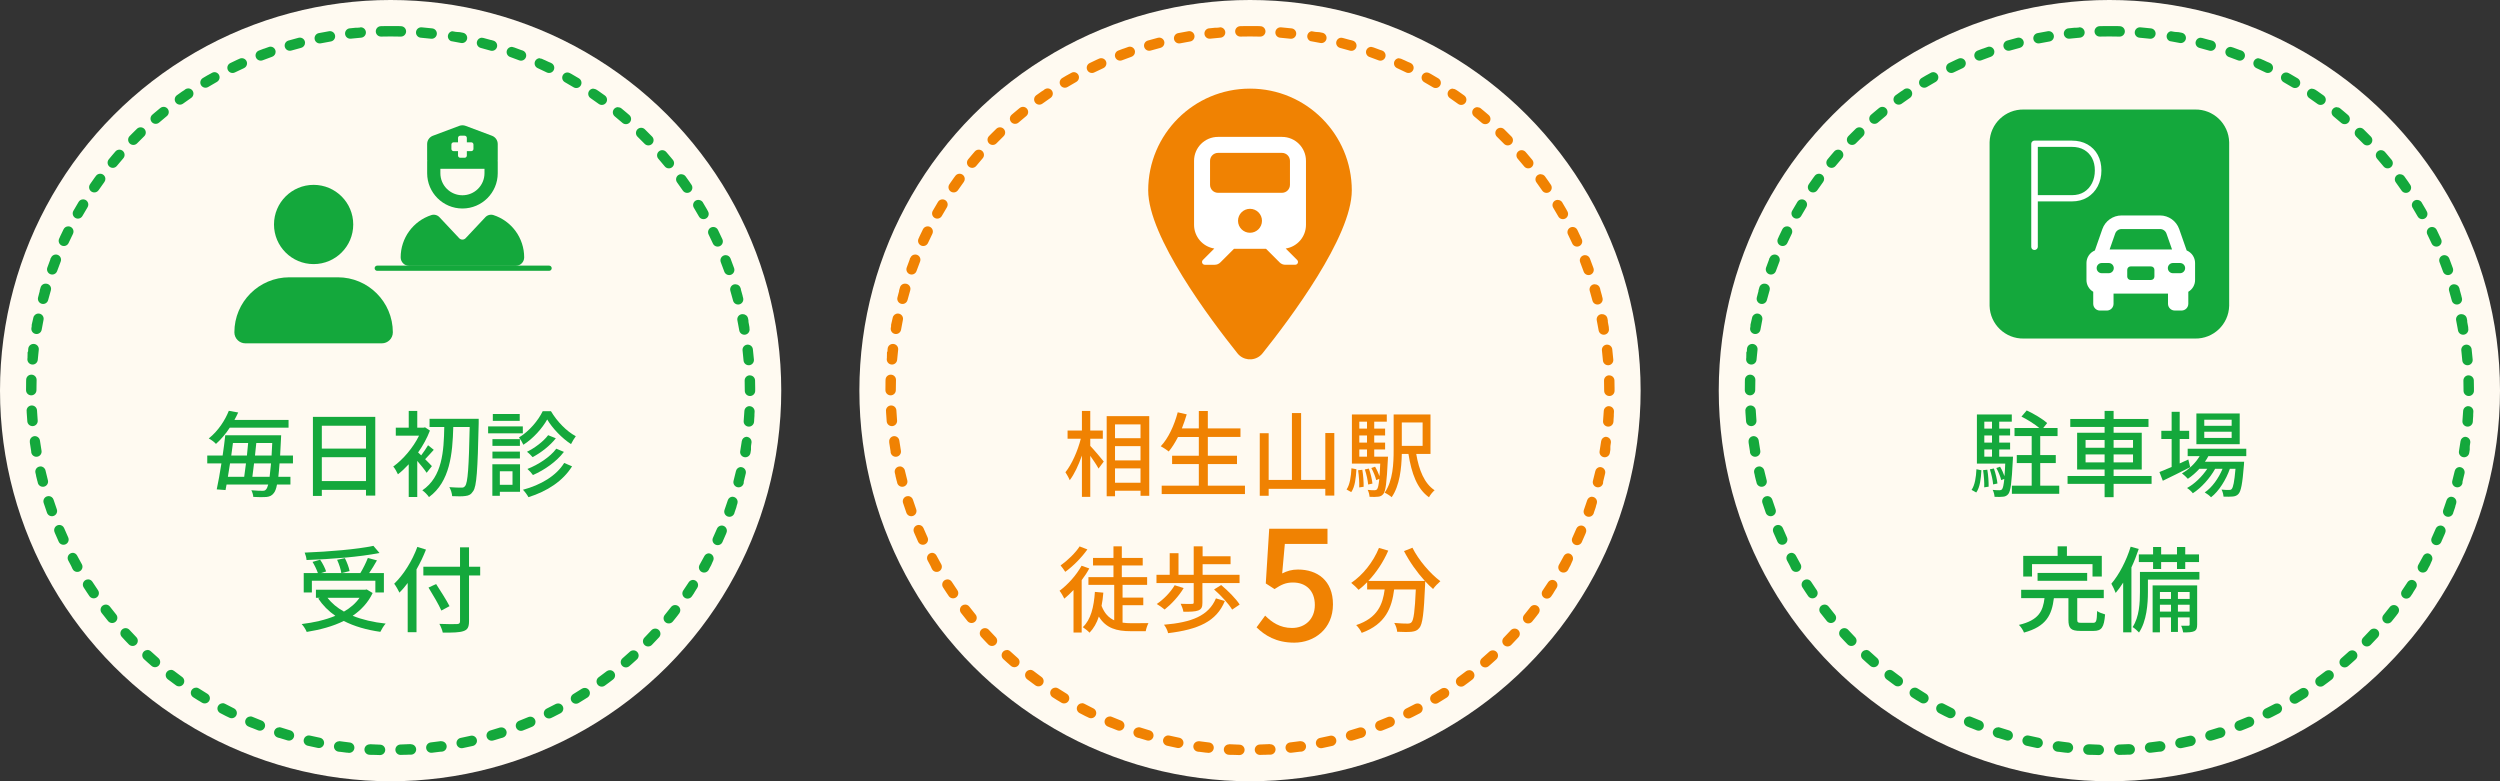<?xml version="1.0" encoding="UTF-8"?>
<svg id="_レイヤー_1" data-name="レイヤー 1" xmlns="http://www.w3.org/2000/svg" version="1.1" viewBox="0 0 480 150">
  <rect x="0" y="0" width="480" height="150" fill="#333333" stroke="none"/>
  <defs>
    <style>
      .cls-1 {
        fill: #14a83c;
      }

      .cls-1, .cls-2, .cls-3, .cls-4 {
        stroke-width: 0px;
      }

      .cls-2 {
        fill: #fffaf1;
      }

      .cls-3 {
        fill: #f08202;
      }

      .cls-5 {
        isolation: isolate;
      }

      .cls-4 {
        fill: #fff;
      }
    </style>
  </defs>
  <g>
    <circle class="cls-2" cx="75" cy="75" r="75"/>
    <path class="cls-1" d="M80.908,5.249h.085c.667.057,1.333.123,2,.2.549.064.942.56.879,1.109-.064.549-.56.942-1.109.878-.64-.073-1.291-.137-1.934-.192-.552-.023-.981-.489-.959-1.042.023-.552.489-.981,1.042-.958l-.004.005ZM86.772,6c.056 0.0.112.005.167.014l.612.108h.048l.028.005h.028l.028.005h.028l.029.005h.152l.061.011h0l.028.005h.122l.059.011h.087l.028.005h.014l.029.006h.006l.576.114c.541.11.89.639.78,1.18s-.639.89-1.18.78c-.632-.127-1.274-.247-1.91-.357-.506-.221-.737-.81-.516-1.317.127-.292.386-.505.696-.575ZM92.551,7.252c.085 0.0.17.011.253.033.473.124.94.252,1.409.385h0l.021.006h.051l.019.005h.008l.418.121c.532.15.841.702.691,1.234-.15.532-.702.841-1.234.691-.007-.002-.014-.004-.021-.006-.618-.181-1.248-.356-1.871-.52-.535-.139-.856-.684-.717-1.219.115-.442.514-.75.97-.749l.002.019ZM98.2,9c.114 0.0.227.02.334.058l.076.027h.008l.017.006h.011l.015.005.015.005h.011l.021.007h.006l.057.021h0l.026.009h0l.027.01h0c.392.142.782.287,1.171.436h0l.026.01h0l.023.009h.006l.022.009h.006l.025.009h0l.027.01h.012l.015.006.015.006h.011l.016.006h.009l.018.007h.006l.164.064c.514.201.769.781.568,1.295-.201.514-.781.769-1.296.568-.6-.234-1.213-.463-1.82-.679-.501-.233-.717-.828-.484-1.329.153-.329.474-.55.836-.575ZM103.678,11.226c.143 0.0.285.031.415.091l.369.17h0l.023.011h.01l.016.007.013.006.012.006.015.007h.01l.016.008h.005l.067.031h0l.022.01h0l.022.01h0l.453.215h0l.021.01h0l.115.055h0l.02.009h.006l.019.009h.007l.018.009h0l.065.031h.005l.019.009h.007l.018.009h.007l.018.009h.007l.018.009h0l.044.021h0l.019.009h.007l.018.009h.008l.018.009h.006l.02.01h0l.094.046h0l.124.061c.494.248.693.849.445,1.342-.246.489-.839.69-1.331.451-.578-.285-1.169-.565-1.754-.833-.503-.229-.724-.822-.495-1.325.163-.357.52-.586.912-.585l.027.054ZM108.944,13.915c.172 0.0.34.045.49.129l.153.087h.006l.015.009.012.007.012.007.016.009h.009c.506.289,1.008.584,1.506.885.473.286.624.901.339,1.374-.286.473-.901.624-1.374.338h0c-.552-.334-1.116-.664-1.677-.981-.48-.272-.649-.883-.377-1.363.178-.314.51-.507.871-.507l-.001.006ZM113.96,17.046c.201 0.0.397.061.563.174h.012l.053.036.009.006.014.01.01.007.014.009.01.007.013.009.011.007.013.009h.007l.03.021.008.005.014.01.01.007.014.01.009.007.014.01.009.006.014.01.007.005.054.037h.006l.016.011h.006l.017.012h0l.1.073h0l.021.015h0c.273.191.545.383.814.578h0l.02.014h0l.058.042h.006l.014.01.01.008.011.008.014.01.009.007.019.014h0l.126.091c.447.325.545.95.22,1.397-.325.447-.95.545-1.397.22h0c-.521-.38-1.055-.757-1.587-1.121-.456-.312-.572-.934-.26-1.39.187-.272.496-.435.826-.435l.019.034ZM118.69,20.594c.229 0.0.452.079.63.224.2.162.394.325.591.489h0l.019.016h0l.058.048h0l.015.012.008.007.013.011.009.008.012.01.01.009.011.009.016.014.01.008.017.015.007.006.016.013.007.006.017.014h0l.019.016h0l.047.039h0l.023.019h0l.02.017h0l.022.018h0l.095.081h0l.26.223h0l.094.081h0l.022.019h0l.022.019h0l.047.041c.417.362.462.994.1,1.411-.362.417-.994.462-1.411.1-.487-.423-.987-.844-1.486-1.252-.427-.35-.491-.98-.141-1.407.19-.232.475-.367.775-.367l.026.023ZM123.1,24.532c.261-.001.513.101.7.283.478.467.949.938,1.414,1.415.381.4.366,1.033-.034,1.414-.394.375-1.016.367-1.4-.02-.449-.462-.911-.925-1.374-1.374-.396-.385-.405-1.018-.02-1.414.189-.194.449-.304.72-.303l-.006-.001ZM127.159,28.832c.29-0.0.566.126.756.345l.224.26h0l.016.018.008.009.011.013.009.011.008.01.011.013h0c.336.392.669.791,1,1.191.345.431.276,1.06-.155,1.406-.425.341-1.045.278-1.394-.141-.408-.5-.829-1-1.252-1.486-.362-.417-.317-1.049.101-1.411.182-.157.414-.244.654-.244l.003.006ZM130.838,33.461c.32-0.0.621.153.809.412h0l.016.022h0l.015.02h0l.017.024v.006l.012.017.009.013.007.01.01.014.006.008.012.016h0c.184.254.367.511.547.767h0l.013.019h0l.012.018h0l.013.019h0l.041.059.005.007.01.014.007.01.009.013.008.012.008.011.011.015.006.008.016.024v.005l.013.019.005.007.012.017.005.008.013.018v.006l.016.023h0l.035.051h0l.017.025h0l.017.024h0l.177.257h0c.306.459.182,1.08-.277,1.387-.452.301-1.061.187-1.373-.257-.364-.532-.741-1.066-1.12-1.588-.325-.447-.226-1.072.221-1.397.171-.124.376-.191.587-.191l.033.028ZM134.108,38.387c.351-0.0.676.183.857.483v.007l.01.017v.007l.011.019v.006l.014.023h0c.252.419.5.84.743,1.265h0l.013.023h0l.012.022v.005l.014.024h0l.015.025.005.009.009.016.007.013.006.011.009.016v.008l.01.018h0l.1.182c.271.481.102,1.091-.38,1.363s-1.091.102-1.363-.38h0c-.317-.561-.647-1.125-.98-1.677-.286-.473-.134-1.087.339-1.373.156-.094.334-.144.516-.144l.032.012ZM136.945,43.575c.382-.001.731.215.9.557.295.6.581,1.204.859,1.811.224.505-.003,1.096-.508,1.32-.498.221-1.082.003-1.312-.491-.268-.586-.548-1.176-.833-1.755-.244-.495-.04-1.095.455-1.339.138-.068.291-.103.445-.103l-.006 0ZM139.325,48.987c.411 0.0.779.251.93.633.243.624.476,1.25.7,1.883.173.525-.112,1.09-.637,1.263-.508.168-1.059-.095-1.248-.596-.216-.607-.445-1.22-.678-1.82-.2-.515.054-1.094.569-1.295.116-.045.239-.068.363-.068h.001ZM141.23,54.587c.444 0.0.834.293.959.719l.052.18h0l.008.026v.008l.006.019v.079l.027.093h0l.007.024h0c.091.32.18.639.267.961h0l.007.025h0l.006.024h0l.017.062v.027l.005.02v.008l.006.023h0c.029.11.058.22.087.331.14.534-.18,1.081-.714,1.22-.534.14-1.081-.18-1.221-.714-.163-.624-.338-1.253-.519-1.872-.155-.53.149-1.086.679-1.241.091-.027.186-.04.281-.04l.04.018ZM142.645,60.328c.475 0.0.884.335.979.8.025.122.049.244.073.367h0l.005.027h0v.091l.006.029v.159h0c.063.331.123.659.182.992h0v.024h0v.051h0l.011.063v.124h0l.005.03c.102.543-.256,1.065-.799,1.167s-1.065-.256-1.167-.799c-.002-.01-.004-.02-.005-.03-.109-.636-.229-1.278-.356-1.91-.11-.541.239-1.069.78-1.18.066-.014.134-.02.201-.02l.085.015ZM143.561,66.169c.508.001.935.383.992.888.075.661.141,1.324.2,1.99.046.55-.362,1.034-.913,1.08-.55.046-1.034-.362-1.08-.912-.054-.643-.118-1.293-.191-1.934-.062-.549.332-1.044.881-1.106.037-.007.074-.013.111-.016l-0.0.01ZM143.974,72.069c.542-0.0.985.431,1,.972.013.48.022.961.025,1.444h0v.061h0v.03h0v.123h0v.059c0,.012,0,.007,0,.01v.232h0v.036c0,.552-.448,1-1,1h0c-.552,0-1-.448-1-1v-.036c0-.636-.009-1.28-.026-1.914-.015-.552.42-1.012.972-1.027l.029.01ZM143.887,77.984h.058c.55.031.971.501.942,1.051-.01.175-.021.349-.032.523h0v.163h0v.123h0v.028h0c-.017.239-.034.477-.053.715h0v.029h0v.107c-.008.1-.016.2-.025.3-.06.549-.554.945-1.103.885-.532-.058-.924-.525-.889-1.058.055-.642.1-1.294.138-1.939.032-.514.449-.919.964-.937l-0.0.01ZM143.3,83.867c.552 0.0 1.0.448 1,1,0,.044-.003.089-.009.133-.029.206-.06.412-.091.618h0v.027h0v.027h0v.028h0l-.009.06v.433h0v.132h0v.028h0c-.033.205-.067.41-.1.615-.094.544-.611.909-1.155.815-.544-.094-.909-.611-.816-1.155.109-.635.211-1.28.3-1.919.065-.451.427-.802.88-.852l-0.0.01ZM142.212,89.678c.552-0,1.0.447,1.001.999 0.0.076-.009.152-.026.227-.109.467-.222.933-.34,1.4h0l-.007.028h0l-.006.025v.006l-.006.025h0l-.022.088v.008l-.005.021v.109l-.009.034v.117l-.005.019h0l-.014.052c-.147.532-.697.845-1.23.698-.524-.144-.836-.68-.704-1.207.164-.623.321-1.258.466-1.886.099-.43.468-.744.908-.773l-.001.01ZM140.628,95.378c.552-0,1.0.447,1.0 1.0 0.0.105-.017.21-.049.31l-.078.238h0l-.02.059h0l-.009.027v.006l-.007.022v.008l-.007.021v.008l-.007.021v.008l-.008.024h0l-.009.028v.009l-.006.019v.011l-.006.017v.011l-.006.018v.01l-.006.019v.01l-.008.024h0l-.01.028v.005l-.008.023v.007l-.007.021v.009l-.007.021v.007l-.008.025h0l-.03.088h0l-.009.028h0l-.009.027h0c-.084.246-.169.491-.256.736h0l-.03.086v.008l-.006.018v.027l-.005.015v.01l-.007.019h0l-.018.051c-.186.52-.759.79-1.279.604-.52-.186-.79-.759-.604-1.279h0c.217-.607.428-1.225.627-1.838.127-.392.482-.665.893-.689l-.001.015ZM138.56,100.9c.552 0.0 1.0.449.999,1.001-0.0.134-.027.266-.079.389l-.024.057h0l-.01.024v.009l-.007.017v.011l-.006.015-.005.012-.006.014-.006.014h0l-.03.069h0l-.009.022h0l-.01.023h0c-.161.375-.324.747-.492,1.118h0l-.01.021h0l-.009.021h0l-.02.044h0l-.006.013-.006.013-.006.013-.007.015-.005.011-.007.016v.01l-.009.021v.005l-.09.2c-.238.498-.835.709-1.333.471-.487-.233-.702-.81-.485-1.304.268-.586.532-1.184.784-1.777.159-.352.507-.581.894-.588ZM136.021,106.239c.552 0.0 1.0.448.999,1.001-0.0.163-.04.323-.116.467h0l-.029.054h0l-.012.023v.006l-.011.021v.007l-.011.021v.005l-.013.024h0l-.014.027h0l-.013.025v.007l-.01.019v.008l-.01.019v.007l-.011.021v.006l-.028.052v.006l-.011.02v.008l-.009.017v.009l-.01.018v.008l-.012.021h0l-.014.026h0l-.012.022v.008l-.009.017-.005.01-.009.017v.009l-.01.018v.008l-.028.052v.007l-.01.019v.008l-.009.017-.005.009-.009.017v.008l-.01.018v.008l-.014.025v.007l-.01.019-.005.01-.009.016-.006.011-.008.014-.007.012-.008.014-.006.011-.009.017-.006.012-.011.021-.006.011-.008.014-.007.012-.008.014-.006.011-.008.014-.006.012-.008.014-.006.011-.008.015-.012.022-.007.012-.008.014-.006.011-.008.014-.006.011-.008.014-.006.011-.008.014-.007.012-.015.027v.009l-.008.015-.006.01-.008.014-.006.011-.008.015-.005.01-.008.015-.006.01-.03.054v.008l-.009.016-.005.01-.008.015-.005.01-.009.016v.008l-.01.017h0l-.036.064v.006l-.01.018v.006l-.011.019v.005l-.011.02h0l-.05.088h0l-.006.01c-.283.475-.896.63-1.371.348-.461-.274-.623-.863-.368-1.335.318-.561.632-1.134.934-1.7.157-.288.446-.48.772-.514v-.002ZM133.033,111.339c.552.001 1.0.449.999,1.001-0.0.19-.055.377-.157.537-.1.155-.2.31-.3.464v.005l-.011.016v.008l-.01.015-.007.01-.009.013-.009.014-.006.009-.015.023-.006.009-.011.016-.006.01-.01.015-.007.01-.01.016-.006.009-.012.018v.007l-.033.049v.007l-.012.018-.005.008-.011.017-.006.008-.012.017v.007l-.014.021h0l-.016.025h0l-.013.02v.007l-.012.019v.006l-.012.018v.007l-.015.022h0l-.033.05v.006l-.012.018v.007l-.013.019h0l-.015.022h0l-.034.05h0l-.015.022h0l-.015.022h0l-.016.024h0c-.099.147-.199.293-.3.439-.322.449-.946.552-1.395.231-.436-.312-.548-.913-.254-1.362.365-.532.727-1.076,1.076-1.618.179-.257.467-.415.78-.428l-0-.003ZM129.619,116.167c.552 0.0 1.0.448 1,1-0.0.221-.073.435-.208.61l-.241.31v.005l-.013.016v.006l-.012.016-.005.007-.04.05-.006.007-.01.012-.008.011-.009.012-.008.01-.01.012-.008.01-.01.013-.007.009-.018.023-.008.011-.01.013-.008.01-.01.013-.007.009-.01.013-.008.01-.01.013-.006.008-.04.05-.005.007-.012.015-.006.007-.012.015-.006.007-.012.016h0l-.079.1h0c-.193.241-.387.482-.583.721-.351.426-.982.487-1.408.136-.426-.351-.487-.982-.136-1.408.409-.5.816-1.01,1.21-1.52.188-.239.475-.38.779-.382l-0-.003ZM125.805,120.686c.552-0,1.0.448,1.0 1.0 0.0.25-.094.492-.263.676l-.007.007-.01.011-.009.009-.016.017h0c-.437.475-.881.943-1.332,1.406-.381.4-1.014.416-1.414.035-.4-.381-.416-1.014-.035-1.414.005-.005.01-.011.016-.016.45-.462.9-.937,1.335-1.412.19-.203.457-.318.735-.316l-0-.003ZM121.62,124.864c.552-0,1.0.448,1.0 1,0,.28-.117.547-.323.736l-.014.013h-.005l-.013.012-.009.008-.011.01-.011.01-.009.008-.014.013-.007.006-.022.02h0l-.021.019h0l-.018.017h0l-.019.017h0l-.091.083h0l-.371.334h0l-.093.083h0l-.021.019h0l-.019.017h0l-.02.018h0l-.046.04h0l-.019.017-.007.006-.015.013-.009.008-.013.011-.009.008-.013.011-.009.008-.02.018-.013.012-.008.007-.013.012-.008.007-.014.012-.006.005-.015.014h0l-.077.067h0l-.365.318c-.418.361-1.05.315-1.41-.104s-.315-1.05.104-1.41c.487-.422.975-.857,1.451-1.293.182-.149.411-.229.647-.226l-.001-.004ZM117.095,128.671c.552-0,1.0.447,1.001.999 0.0.309-.142.6-.386.79-.163.126-.327.251-.491.375h0l-.019.014h0l-.018.014h0l-.082.062h0l-.019.014h0l-.018.014h0l-.019.014h0l-.083.063h0l-.02.015h0c-.272.203-.545.403-.819.6-.447.324-1.073.224-1.397-.223s-.224-1.073.223-1.397c.521-.379,1.045-.771,1.555-1.164.174-.124.383-.189.597-.186l-.005-.004ZM112.262,132.078c.552-.001,1.001.446,1.001.999 0.0.34-.172.657-.457.841l-.121.078h0l-.019.012h-.006l-.016.01-.01.007-.013.008-.023.015h-.006l-.02.013h0l-.021.014h0l-.023.015h0c-.467.296-.936.587-1.407.872-.466.296-1.084.157-1.38-.309-.296-.466-.157-1.084.309-1.38.012-.008.025-.016.038-.023.552-.333,1.107-.679,1.649-1.027.159-.095.341-.144.526-.141l-.001-.004ZM107.156,135.059c.552-.001,1.001.445,1.003.997.001.371-.204.713-.533.887-.455.24-.913.475-1.374.706h0l-.022.011h0l-.058.029-.016.008h-.008l-.02.01h-.005l-.025.012h0l-.252.125c-.497.242-1.095.035-1.337-.461-.241-.494-.037-1.09.455-1.334.578-.284,1.161-.581,1.731-.882.144-.071.303-.106.463-.103l-.002-.005ZM101.816,137.6c.552-.001,1.0.447,1.001.999 0.0.401-.239.764-.608.921-.209.088-.415.174-.624.26h0l-.022.009h0l-.119.049h0l-.022.009h0l-.022.009h0l-.023.009h0l-.123.05h0c-.295.119-.592.237-.889.352-.519.188-1.093-.081-1.28-.6-.182-.503.065-1.061.559-1.265.6-.233,1.206-.479,1.8-.73.118-.047.245-.072.372-.072ZM96.276,139.662c.552-.001,1.001.446,1.002.998.001.435-.28.821-.694.954l-.207.067h0l-.023.007h-.011l-.016.005h-.026l-.016.005h-.01c-.416.133-.832.261-1.252.386h0l-.022.007h-.006l-.021.006h-.007l-.02.006-.026.008h-.007l-.022.007h-.005l-.024.007h0l-.178.052c-.53.155-1.086-.149-1.24-.68-.155-.53.149-1.086.679-1.24.619-.181,1.243-.373,1.856-.572.097-.024.197-.033.296-.027v.004ZM90.576,141.239c.552-.001,1.001.446,1.002.998.001.467-.322.873-.778.977-.649.149-1.3.29-1.955.422-.541.11-1.069-.239-1.179-.78s.239-1.069.78-1.179c.002-0.0.004-.001.006-.001.632-.127,1.271-.265,1.9-.41.074-.019.15-.029.227-.031l-.003.005ZM84.764,142.319c.552.001.999.45.998,1.002-.001.497-.367.918-.859.988l-.123.017h-.139l-.065.009h-.077c-.521.071-1.046.136-1.571.195-.549.061-1.043-.335-1.104-.884s.335-1.043.884-1.104h0c.641-.072,1.289-.155,1.927-.245.044.003.088.008.132.017l-.003.005ZM78.879,142.897c.552-.015,1.012.421,1.027.973.015.552-.421,1.012-.973,1.027h-.443l-.5.023h-.029l-.161.007h-.296l-.563.018c-.552.015-1.012-.421-1.027-.973-.015-.552.421-1.012.973-1.027.645-.018,1.3-.044,1.942-.08l.05.032ZM70.992,142.89h.058c.643.037,1.3.065,1.942.084.552.015.988.475.973,1.027-.015.552-.475.988-1.027.973-.291-.009-.581-.019-.87-.03h-.115l-.133-.006h-.443l-.123-.006h-.061l-.249-.014c-.552-.015-.987-.476-.972-1.028s.476-.987,1.028-.972l-.008-.028ZM65.108,142.301c.048-0.0.096.003.143.01.638.091,1.286.175,1.927.248.547.073.932.576.859,1.123-.071.532-.549.913-1.083.864l-.267-.031h-.105c-.435-.052-.868-.108-1.3-.168h-.104l-.2-.029c-.547-.078-.927-.584-.849-1.131.07-.494.494-.86.993-.859l-.014-.027ZM59.3,141.206c.076-0.0.153.009.227.026.628.146,1.266.285,1.9.413.541.11.89.639.78,1.18s-.639.89-1.18.78c-.655-.133-1.306-.275-1.954-.425-.538-.125-.873-.663-.747-1.201.105-.453.509-.773.973-.773h.001ZM53.606,139.619c.105-0.0.21.016.31.049.613.2,1.237.393,1.855.575.528.161.826.72.665,1.248-.159.52-.704.818-1.228.671l-.019-.006h0l-.025-.007h0c-.431-.127-.859-.258-1.286-.393h0l-.025-.008h0l-.1-.032h0l-.02-.006h-.008l-.025-.01h-.081l-.028-.009h0l-.027-.009h0l-.023-.008h-.007l-.023-.008h0l-.027-.009h0l-.178-.058c-.525-.171-.813-.735-.642-1.26.134-.412.518-.691.952-.691l-.01-.029ZM48.07,137.547c.134 0.0.267.027.39.08.593.252,1.2.5,1.8.733.515.2.77.779.571,1.294-.2.515-.779.77-1.295.571-.359-.14-.712-.281-1.067-.427h0l-.02-.008h-.007l-.019-.008h-.007l-.019-.008h-.006l-.058-.024-.013-.005-.013-.005-.015-.006h-.011l-.016-.007h-.01l-.02-.008h-.007l-.545-.229c-.509-.215-.747-.802-.531-1.311.157-.371.52-.611.922-.61l-.004-.022ZM42.733,135.006c.163 0.0.323.041.467.117.57.3,1.152.6,1.729.885.494.248.693.849.445,1.342-.246.489-.839.69-1.331.451l-.279-.139h0l-.024-.012h-.005l-.021-.011h-.006l-.021-.011h-.005l-.026-.013h0l-.022-.011-.011-.006-.014-.007-.014-.007-.011-.006-.014-.007-.011-.005-.015-.008h-.008l-.061-.031h0l-.02-.01h-.005l-.02-.01h0l-.021-.011h0l-.117-.059h0c-.34-.173-.676-.348-1.013-.526-.487-.26-.671-.866-.411-1.353.174-.326.513-.529.883-.529l-.018-.023ZM37.633,132.016c.192 0.0.38.056.541.16.542.35,1.1.7,1.647,1.03.472.286.624.901.338,1.374-.286.472-.901.624-1.374.337-.187-.113-.373-.227-.559-.342h0l-.021-.013h-.008l-.017-.011-.008-.005-.016-.01-.01-.006-.015-.009-.021-.013-.011-.007-.015-.009-.01-.006-.015-.01h-.008l-.017-.011h-.006l-.019-.012h0c-.308-.192-.614-.386-.919-.583-.463-.301-.595-.92-.295-1.383.185-.285.501-.456.84-.456l-.002-.015ZM32.806,128.6c.221 0.0.436.074.611.209.51.395,1.033.787,1.553,1.167.446.326.544.951.218,1.397s-.951.544-1.397.218l-.3-.222h0l-.023-.017h0l-.021-.015h0l-.02-.015h0l-.022-.016-.013-.009-.01-.008-.014-.01-.007-.006-.016-.012h-.006l-.018-.013h0c-.246-.183-.49-.366-.733-.552h0l-.018-.013h-.005l-.016-.012-.008-.006-.015-.011-.008-.006-.021-.016-.015-.012-.008-.006-.016-.012-.008-.006-.016-.012-.008-.006-.017-.013h-.006l-.2-.151c-.437-.338-.517-.966-.179-1.403.19-.245.482-.389.792-.388l-.01-.024ZM28.288,124.785c.251-0.0.492.094.677.264.474.437.962.872,1.448,1.3.417.362.461.994.099,1.411s-.994.461-1.411.099h0l-.353-.309h0l-.022-.02h0l-.026-.03h0l-.068-.06h0l-.018-.016h-.005l-.018-.016h0l-.068-.06h0l-.018-.016-.006-.005-.017-.015h-.005l-.019-.017h0l-.046-.041h0l-.02-.018h0l-.018-.017h0l-.021-.019h0c-.241-.215-.48-.432-.717-.651-.406-.374-.433-1.007-.059-1.413.189-.206.456-.323.736-.323l-.025-.028ZM24.111,120.6c.281-0.0.548.117.738.324.436.475.884.951,1.333,1.414.381.4.367,1.033-.033,1.414-.395.377-1.02.367-1.403-.022l-.368-.382h0l-.019-.02h0l-.019-.02h0l-.021-.022h0l-.021-.022h0l-.018-.019-.007-.007-.014-.014-.008-.008-.012-.012-.009-.01-.011-.012-.009-.009-.014-.014-.017-.018-.007-.008-.012-.013-.007-.007-.013-.014-.006-.006-.013-.014-.005-.005-.067-.071h0l-.016-.018h0l-.033-.032h0l-.3-.325h0l-.016-.017h0l-.016-.017h0l-.047-.051-.006-.007-.011-.012-.009-.01-.01-.011-.011-.012-.008-.009-.014-.015-.005-.006-.168-.183c-.373-.407-.346-1.04.061-1.413.184-.169.426-.263.676-.263l-.005-.002ZM20.306,116.074c.311-0.0.604.144.793.39.393.511.8,1.023,1.208,1.522.35.427.288,1.057-.14,1.408-.427.35-1.057.288-1.407-.14-.4-.49-.792-.983-1.179-1.484l-.007-.009-.008-.01-.011-.014-.006-.007-.015-.019h0l-.018-.024c-.337-.438-.255-1.066.182-1.402.174-.134.388-.207.609-.208l-.001-.003ZM16.9,111.238c.341-0.0.658.173.842.46.348.542.709,1.087,1.073,1.62.313.455.197,1.078-.259,1.39s-1.078.197-1.39-.258c-.15-.219-.299-.44-.446-.661h0l-.053-.08-.005-.008-.009-.013-.007-.011-.008-.012-.009-.013-.007-.01-.011-.016v-.007l-.033-.05h0l-.017-.025h0l-.017-.026h0c-.161-.243-.32-.488-.478-.733-.299-.464-.164-1.083.3-1.382.161-.104.348-.159.54-.159l-.006-.006ZM13.921,106.131c.371-0.0.712.206.885.534.3.57.614,1.144.931,1.705.243.496.037,1.095-.459,1.338-.454.222-1.003.07-1.278-.354v-.006l-.01-.017-.006-.01-.009-.015-.006-.01-.009-.016-.005-.01-.01-.018-.011-.019-.006-.011-.008-.014-.007-.012-.008-.014-.006-.011-.008-.014-.005-.01-.009-.016v-.005l-.033-.059v-.007l-.009-.017v-.007l-.009-.017v-.008l-.01-.017v-.005l-.034-.062h0l-.01-.018v-.006l-.009-.017v-.008l-.009-.017v-.007l-.01-.017v-.006l-.018-.033v-.008l-.007-.013-.007-.012-.007-.013-.007-.013-.007-.012-.007-.013-.007-.013-.008-.014-.006-.011-.014-.025h0l-.012-.022v-.008l-.01-.018v-.008l-.011-.019v-.006l-.013-.023h0c-.17-.311-.337-.623-.5-.936-.258-.488-.071-1.093.417-1.351.144-.076.304-.116.467-.116l-.066-.013ZM11.392,100.787c.402-0.0.766.241.922.612.25.594.513,1.192.78,1.779.23.502.01,1.096-.492,1.326-.502.23-1.096.01-1.326-.492-.244-.536-.481-1.073-.713-1.617h0l-.01-.023h0l-.026-.062-.005-.012-.005-.012-.007-.016v-.01l-.01-.022v-.008l-.01-.023h0l-.012-.028c-.215-.509.023-1.095.532-1.31.123-.052.255-.079.389-.079l-.007-.003ZM9.333,95.246c.434 0.0.818.28.951.693.2.613.408,1.232.624,1.839.186.52-.085,1.093-.606,1.278-.52.186-1.093-.085-1.278-.605-.223-.629-.438-1.262-.645-1.9-.166-.527.127-1.088.654-1.254.097-.03.198-.046.299-.046l.001-.005ZM7.76,89.546c.466 0.0.87.322.974.776.145.628.3,1.263.463,1.887.14.534-.18,1.081-.714,1.221-.534.14-1.081-.18-1.221-.714v-.012h0l-.006-.024h0l-.018-.07v-.109l-.038-.023v-.006l-.023-.089h0l-.007-.029h0c-.082-.322-.162-.645-.239-.968h0l-.006-.024v-.082l-.022-.093h0c-.032-.136-.064-.274-.1-.41-.122-.539.217-1.074.755-1.196.072-.016.146-.025.221-.024l-.019-.011ZM6.682,83.734c.498.001.919.367.989.86.09.638.191,1.284.3,1.919.104.542-.252,1.066-.794,1.17-.542.104-1.066-.252-1.17-.794-.003-.013-.005-.026-.007-.039l-.005-.03h0v-.128h0c-.1-.568-.184-1.135-.265-1.707h0v-.112c-.077-.547.303-1.053.85-1.13.047-.007.094-.01.142-.01l-.04.001ZM6.106,77.85c.531-.001.971.414,1,.945.035.644.081,1.3.134,1.939.046.551-.364,1.035-.914,1.08-.551.046-1.035-.364-1.081-.914-.049-.579-.09-1.161-.124-1.744v-.137l-.014-.119c-.029-.551.393-1.021.944-1.051l.055.001ZM6.03,71.935h.03c.552.016.986.477.97,1.029-.019.644-.029,1.3-.03,1.944,0,.552-.448,1-1,1h0c-.552,0-1-.448-1-1,0-.394.004-.787.011-1.179h0v-.029h0v-.027h0v-.028h0v-.257h0c0-.162.008-.327.013-.488.019-.541.465-.969,1.006-.965ZM6.453,66.035c.038 0.0.077.002.115.007.549.063.942.559.879,1.108-0.0 0-0.0 0-0.0 0-.074.64-.139,1.29-.194,1.933-.047.55-.532.958-1.083.91-.55-.047-.958-.532-.91-1.083.008-.093.016-.187.025-.28h0v-.319l.01-.1h0v-.165h0v-.254h0l.006-.061h0v-.029h0v-.057h0v-.028h0l.099-.169h0v-.029h0v-.027h0v-.027h0v-.028h0l.01-.091v-.147l.02-.177c.059-.517.503-.902,1.023-.887v-.001ZM7.38,60.2c.552-.001,1.001.447,1.001.999 0.0.068-.007.135-.02.201-.128.632-.249,1.274-.359,1.91-.098.544-.618.905-1.161.807-.538-.097-.898-.607-.81-1.146.018-.1.035-.2.053-.3h0v-.171l.005-.029v-.093h0v-.027h0c.117-.454.22-.904.311-1.351.095-.466.505-.8.98-.8ZM8.806,54.462c.552-0,1.0.447,1.001.999 0.0.096-.014.192-.041.284-.182.618-.358,1.248-.522,1.871-.14.534-.687.854-1.221.714s-.854-.687-.714-1.221c.034-.129.068-.255.1-.383h0l.006-.023h0l.006-.022v-.006l.006-.022h0l.027-.1v-.005l.006-.021v-.006l.006-.021v-.006l.006-.021h0l.027-.1h0l.006-.023h0l.006-.022h0l.006-.023h0l.035-.125h0l.006-.023h0l.006-.023h0l.035-.123v-.006l.006-.02v-.009l.005-.018v-.009l.005-.018v-.009l.005-.018v-.012l.007-.025v-.085l.005-.018v-.01l.006-.021v-.007c.049-.169.098-.339.148-.508.115-.464.542-.782,1.019-.759l.001.003ZM10.72,48.866c.552 0.0 1.0.448 1,1-0.0.125-.023.249-.069.365-.235.6-.464,1.212-.682,1.819-.186.52-.759.79-1.279.604-.52-.186-.79-.759-.604-1.279h0c.165-.461.335-.921.51-1.378h0l.01-.027h0l.01-.025h0l.01-.027h0l.022-.057v-.006l.008-.021v-.009l.007-.018v-.011l.006-.016v-.012l.006-.015v-.012l.006-.014.011-.03v-.008l.007-.018v-.008l.007-.018v-.008l.008-.019v-.006l.008-.021h0l.068-.091c.15-.382.519-.634.93-.634ZM13.11,43.459c.552-.002,1.002.444,1.003.997.001.155-.035.308-.103.446-.286.578-.567,1.168-.836,1.753-.231.502-.824.722-1.326.492s-.722-.824-.492-1.326l.143-.31v-.006l.009-.02v-.01l.008-.016.005-.011.007-.015.006-.012.005-.011.028-.06h0l.01-.022h0c.206-.439.416-.875.631-1.31.169-.344.52-.56.903-.558h-.001ZM15.956,38.276c.552 0.0 1.0.448.999,1.001-0.0.183-.05.362-.145.518-.334.551-.665,1.115-.983,1.675-.273.48-.883.648-1.363.375-.48-.273-.648-.883-.376-1.363.329-.58.667-1.155,1.012-1.725.182-.299.507-.482.857-.481h-.001ZM19.235,33.356c.552 0.0 1.0.448 1,1-0.0.212-.068.418-.193.59-.38.521-.758,1.054-1.123,1.585-.322.449-.946.552-1.395.231-.436-.312-.548-.913-.254-1.362l.011-.016h0l.014-.02h0l.012-.017.005-.007.011-.015.015-.022.005-.007.012-.017v-.007l.013-.019v-.005l.015-.021h0c.255-.368.513-.735.774-1.1h0l.036-.05h0l.015-.02.007-.01.009-.012.01-.014.021-.021.012-.016h0l.16-.22c.189-.257.49-.409.809-.408h-.001ZM22.922,28.734c.552 0.0 1.0.448.999,1.001-0.0.241-.087.473-.245.655-.423.486-.845.986-1.254,1.484-.356.422-.987.476-1.409.119-.413-.348-.474-.962-.139-1.385.169-.207.34-.412.511-.615l.005-.006.012-.015.006-.007.012-.014.007-.009.011-.013.015-.018.008-.009.013-.016.007-.009.012-.014.007-.008.013-.015.006-.007.015-.017h0l.039-.046h0l.019-.022h0l.017-.02h0l.019-.022h0l.081-.095h0c.142-.166.285-.333.428-.5h0l.02-.023h0c.19-.225.47-.354.765-.354ZM26.989,24.442c.552-.002,1.002.444,1.004.996.001.272-.109.533-.304.722-.463.449-.926.91-1.376,1.372-.388.393-1.021.396-1.414.008-.388-.383-.397-1.007-.021-1.401.133-.138.268-.275.405-.412h0l.017-.017h0l.046-.046.01-.01.009-.009.012-.012.008-.009.013-.013.007-.007c.293-.295.589-.586.888-.875.186-.183.435-.286.696-.287ZM31.406,20.512c.552-.001,1.0.447,1.001.999 0.0.301-.135.586-.368.776-.5.408-1,.828-1.488,1.25-.418.361-1.049.315-1.411-.102-.361-.418-.315-1.049.103-1.411l.307-.264h0l.018-.015.009-.008.013-.011.011-.009.009-.008.014-.012h0c.356-.3.719-.606,1.081-.9h.006l.015-.012.008-.007.013-.01.012-.009.009-.007c.178-.152.404-.237.639-.24l-.001 0ZM36.142,16.973c.552-.001,1.001.446,1.001.999 0.0.331-.163.641-.436.827-.532.363-1.067.74-1.589,1.118-.454.314-1.077.2-1.391-.254-.303-.439-.209-1.039.215-1.363.241-.175.484-.349.727-.52h0l.018-.013h0l.018-.013h0l.059-.042h0l.015-.011.009-.006.013-.009.011-.008.012-.009.011-.008.012-.009.012-.009.018-.013.016-.011.01-.007.014-.009.011-.007.013-.009.01-.007.015-.01.008-.006.02-.014h0l.025-.017h0l.021-.014h.007l.018-.013h.006l.019-.013h.005l.022-.015h0l.05-.035h0l.021-.014h.005l.02-.014h0l.021-.015h0l.05-.034h0l.021-.014h.006l.018-.012.008-.005.017-.012h.007l.02-.014h0l.024-.016.008-.006.015-.011.011-.008.061-.068.012-.008.012-.008.013-.009.009-.006.039-.026c.165-.111.359-.171.558-.171l-.001.001ZM41.163,13.851c.552-0,1.0.447,1.001.999 0.0.361-.194.694-.509.872-.561.317-1.126.646-1.679.978-.473.286-1.087.134-1.373-.339-.286-.473-.134-1.087.339-1.373.221-.133.442-.265.664-.395h0l.02-.012h0l.02-.011h0l.019-.011h0l.057-.033.01-.006.014-.008.011-.006.013-.008.013-.008.012-.007.015-.008.01-.006.025-.014h0l.023-.013h.006l.019-.011h.008l.019-.011h.006l.022-.013h0l.08-.046h0l.024-.014h0l.024-.014h0l.081-.046h0l.026-.015h0l.022-.013h.005l.023-.013h0l.053-.03h0l.023-.013h.008l.017-.01.01-.006.014-.008.012-.007.011-.006.014-.008h0l.044-.025h0l.021-.012h0l.021-.012h0l.152-.086c.157-.107.341-.166.531-.172l-.001 0ZM46.433,11.172c.552-0,1.0.447,1.0 1.0 0.0.392-.229.748-.585.91-.586.267-1.177.546-1.756.83-.497.243-1.097.038-1.34-.459-.243-.497-.038-1.097.459-1.341.411-.2.824-.398,1.239-.593h0l.026-.012h0l.027-.012h0l.084-.039h0l.025-.011h0l.023-.011h0l.025-.011h0l.056-.026h0l.026-.012h0l.023-.01h.006l.023-.011h0l.084-.038h0l.025-.012h0l.024-.011h0l.056-.025c.14-.071.295-.107.452-.107l-.002.001ZM51.915,8.956c.552-.003,1.003.442,1.006.994.003.427-.267.809-.67.95-.607.216-1.22.443-1.821.676-.515.202-1.096-.053-1.298-.568s.053-1.096.568-1.298h0c.305-.118.615-.236.923-.35h.005l.019-.007h.009l.016-.006h.026l.025-.009h0l.029-.011h0l.028-.01h0l.028-.01h0c.254-.093.509-.185.765-.276.109-.045.226-.071.344-.076l-.002.001ZM57.569,7.22c.552-0,1.0.448,1.0 1.0 0.0.456-.308.854-.749.968-.624.162-1.254.336-1.872.516-.528.163-1.088-.132-1.251-.66-.163-.528.132-1.088.66-1.251.011-.003.021-.006.032-.009.639-.186,1.281-.363,1.928-.532.082-.021.167-.032.252-.032ZM63.35,5.979c.552 0.0 1.0.448.999,1.001-0.0.488-.352.904-.833.985-.636.108-1.278.227-1.91.353-.54.116-1.072-.228-1.188-.768-.116-.54.228-1.072.768-1.188.009-.002.019-.004.028-.006.652-.133,1.307-.254,1.966-.363.056-.01.113-.015.17-.015ZM69.215,5.239c.552-.023,1.018.407,1.041.959.023.552-.407,1.018-.959,1.041-.643.053-1.294.117-1.934.188-.55.062-1.045-.334-1.107-.884-.062-.55.334-1.045.884-1.107h.06c.371-.041.744-.08,1.117-.115h.354l.457-.039c.031-.029.06-.043.087-.043ZM75,5h1.407l.593.028c.552.015.987.476.972,1.028-.015.552-.476.987-1.028.972-.644-.019-1.298-.028-1.944-.028h0c-.605,0-1.218.008-1.822.024-.552.016-1.013-.419-1.028-.972-.016-.552.419-1.013.971-1.028l.635-.014h1.244v-.01Z"/>
    <g class="cls-5">
      <g class="cls-5">
        <path class="cls-1" d="M53.674,88.977c-.072,1.026-.162,1.872-.234,2.574h2.323v1.477h-2.575c-.162.847-.378,1.351-.612,1.639-.396.522-.828.685-1.44.757-.558.054-1.513.035-2.503-.019-.018-.36-.18-.918-.378-1.278.954.09,1.765.108,2.143.108.342,0,.522-.055.702-.288.144-.162.27-.45.396-.919h-7.994c-.072.379-.126.738-.198,1.062l-1.692-.126c.288-1.332.612-3.133.9-4.987h-2.719v-1.513h2.953c.198-1.351.378-2.7.504-3.889h10.731s-.018.558-.036.774c-.054,1.152-.108,2.196-.162,3.114h2.467v1.513h-2.575ZM44.113,82.116c-.72,1.099-1.584,2.161-2.646,3.115-.306-.36-.954-.828-1.387-1.044,1.909-1.531,3.169-3.602,3.854-5.312l1.8.324c-.216.469-.45.937-.72,1.423h10.389v1.494h-11.29ZM44.167,88.977c-.126.882-.27,1.765-.414,2.574h3.133c.108-.773.234-1.656.342-2.574h-3.061ZM44.726,85.052c-.108.773-.216,1.603-.324,2.412h3.007c.09-.828.162-1.639.234-2.412h-2.917ZM51.766,91.551c.09-.684.18-1.53.271-2.574h-3.259c-.108.918-.216,1.818-.324,2.574h3.313ZM52.144,87.464c.036-.72.09-1.53.126-2.412h-3.061c-.072.773-.162,1.584-.252,2.412h3.187Z"/>
        <path class="cls-1" d="M72.053,80.046v15.106h-1.783v-1.099h-8.48v1.171h-1.71v-15.179h11.974ZM61.79,81.738v4.394h8.48v-4.394h-8.48ZM70.27,92.361v-4.573h-8.48v4.573h8.48Z"/>
        <path class="cls-1" d="M81.914,90.777c-.36-.559-1.116-1.495-1.801-2.287v6.933h-1.638v-6.284c-.684.738-1.386,1.404-2.071,1.927-.18-.414-.63-1.207-.9-1.495,1.855-1.314,3.817-3.601,4.952-5.924h-4.465v-1.53h2.485v-3.223h1.638v3.223h1.188l.306-.071.937.63c-.558,1.458-1.351,2.898-2.269,4.195.162.144.378.342.594.558.45-.594.99-1.386,1.314-1.944l1.098.882c-.594.631-1.17,1.314-1.656,1.801.558.559,1.098,1.099,1.296,1.333l-1.008,1.278ZM91.907,81.307c-.198,9.038-.396,12.1-1.062,12.999-.414.648-.828.847-1.458.919-.612.107-1.603.072-2.575.036-.018-.469-.234-1.225-.54-1.729,1.008.09,1.926.09,2.323.09.324.018.504-.054.702-.307.522-.612.72-3.564.882-11.325h-3.151c-.144,5.113-.612,10.479-4.663,13.45-.288-.433-.828-.99-1.278-1.296,3.853-2.611,4.123-7.509,4.213-12.154h-2.827v-1.584h9.435v.9Z"/>
        <path class="cls-1" d="M100.382,83.197h-6.662v-1.333h6.662v1.333ZM99.842,94.432h-3.871v.757h-1.44v-6.05h5.312v5.293ZM99.824,85.609h-5.276v-1.296h5.276v1.296ZM94.548,86.708h5.276v1.314h-5.276v-1.314ZM99.788,80.802h-5.167v-1.314h5.167v1.314ZM95.971,90.489v2.593h2.431v-2.593h-2.431ZM105.784,78.947c1.152,1.963,3.007,3.871,4.771,4.808-.306.396-.666,1.009-.918,1.513-1.729-1.116-3.583-3.043-4.573-4.735-.918,1.656-2.665,3.655-4.573,4.861-.18-.414-.558-1.026-.846-1.404,1.909-1.135,3.709-3.259,4.555-5.042h1.584ZM109.835,89.535c-1.747,2.826-4.771,4.789-8.373,5.923-.234-.432-.666-1.044-1.062-1.422,3.439-.918,6.41-2.683,7.922-5.149l1.512.648ZM106.72,84.151c-1.117,1.422-2.845,2.772-4.465,3.619-.27-.324-.702-.757-1.081-1.026,1.458-.702,3.169-1.98,4.069-3.188l1.477.595ZM108.269,86.762c-1.422,1.873-3.691,3.457-5.942,4.447-.252-.36-.684-.846-1.062-1.17,2.07-.811,4.357-2.287,5.545-3.89l1.458.612Z"/>
      </g>
      <g class="cls-5">
        <path class="cls-1" d="M71.548,113.86c-.864,1.836-2.215,3.259-3.835,4.375,1.836.738,3.961,1.242,6.338,1.494-.36.379-.792,1.099-1.026,1.585-2.665-.378-5.023-1.062-7.022-2.089-2.107,1.045-4.556,1.692-7.112,2.106-.162-.432-.612-1.152-.972-1.512,2.376-.288,4.573-.793,6.464-1.585-1.314-.9-2.413-2.017-3.277-3.312l.324-.145h-.774v-1.548h9.453l.306-.055,1.134.685ZM59.881,113.752h-1.566v-3.727h2.719c-.216-.631-.63-1.495-1.026-2.143l1.458-.414c.486.684.954,1.638,1.152,2.25l-.972.307h3.889c-.09-.667-.432-1.729-.811-2.539l1.495-.324c.396.792.792,1.818.9,2.484l-1.513.379h3.583c.522-.847,1.099-2.017,1.44-2.899l1.747.469c-.468.81-.99,1.71-1.494,2.431h2.827v3.727h-1.639v-2.25h-12.189v2.25ZM72.863,106.172c-3.781.756-9.327,1.188-14.008,1.351-.018-.414-.198-1.062-.36-1.423,4.627-.18,10.065-.63,13.198-1.296l1.17,1.368ZM62.888,114.778c.792,1.044,1.854,1.927,3.151,2.646,1.225-.702,2.233-1.566,2.989-2.646h-6.14Z"/>
        <path class="cls-1" d="M81.788,105.523c-.504,1.278-1.116,2.593-1.818,3.8v12.063h-1.693v-9.453c-.504.685-1.044,1.314-1.584,1.854-.18-.396-.684-1.296-1.008-1.71,1.783-1.711,3.457-4.357,4.447-7.076l1.657.521ZM92.195,110.493h-2.143v8.786c0,1.171-.306,1.639-1.062,1.891-.756.271-2.017.307-3.979.288-.09-.468-.396-1.224-.648-1.674,1.458.071,2.953.054,3.385.036.414-.019.576-.145.576-.541v-8.786h-7.041v-1.675h7.041v-3.727h1.729v3.727h2.143v1.675ZM84.741,117.228c-.486-1.116-1.602-3.007-2.466-4.412l1.458-.684c.864,1.351,2.035,3.169,2.575,4.249l-1.567.847Z"/>
      </g>
    </g>
    <g>
      <path class="cls-1" d="M52.607,43.1c0-4.201,3.406-7.607,7.607-7.607,4.201-0,7.607,3.406,7.607,7.607,0,4.201-3.406,7.607-7.607,7.607h-0c-4.201,0-7.607-3.406-7.607-7.607ZM45,63.805c.001-5.833,4.73-10.562,10.563-10.563h9.3c5.833.001,10.562,4.73,10.563,10.563.001,1.168-.946,2.115-2.114,2.116h-26.202c-1.167-.003-2.111-.949-2.11-2.116Z"/>
      <g>
        <path class="cls-1" d="M82.01,30.714v-3.06c.001-.706.439-1.339,1.1-1.588l5.082-1.906c.384-.143.807-.143,1.191,0l5.082,1.906c.661.249,1.099.882,1.1,1.588v3.06h-.016c.011.138.016.281.016.424v2.118c0,3.742-3.033,6.776-6.775,6.777-3.742 0-6.776-3.033-6.777-6.775v-2.12c0-.143.005-.286.016-.424h-.019ZM84.551,33.255c0,2.339,1.896,4.235,4.235,4.235s4.235-1.896,4.235-4.235v-.847h-8.47l-0.0.847ZM82.851,41.286c.562-.164,1.168.011,1.556.45l3.759,4c.322.34.858.356,1.199.034.012-.011.023-.022.034-.034l3.759-4c.388-.439.994-.614,1.556-.45,3.533,1.135,5.928,4.421,5.929,8.131-.001.897-.728,1.624-1.625,1.625h-20.465c-.896-.002-1.622-.728-1.625-1.624 0-3.709,2.394-6.995,5.924-8.132h-.001ZM87.939,26.478v.847h-.847c-.234.001-.423.19-.424.424v.847c.001.234.19.423.424.424h.847v.847c.001.234.19.423.424.424h.847c.234-.001.423-.19.424-.424v-.847h.847c.234-.001.423-.19.424-.424v-.847c-.001-.234-.19-.423-.424-.424h-.847v-.847c-.001-.234-.19-.423-.424-.424h-.847c-.234.001-.423.19-.424.424Z"/>
        <path class="cls-1" d="M105.428,52h-33c-.276,0-.5-.224-.5-.5s.224-.5.5-.5h33c.276,0,.5.224.5.5s-.224.5-.5.5Z"/>
      </g>
    </g>
  </g>
  <g>
    <circle class="cls-2" cx="240" cy="75" r="75"/>
    <g class="cls-5">
      <g class="cls-5">
        <path class="cls-3" d="M209.33,85.609c.63.648,2.233,2.539,2.593,3.007l-1.008,1.351c-.306-.594-.972-1.584-1.584-2.449v7.887h-1.603v-7.94c-.648,1.854-1.477,3.619-2.341,4.735-.18-.468-.576-1.152-.828-1.53,1.207-1.477,2.377-4.123,2.953-6.428h-2.539v-1.585h2.755v-3.763h1.603v3.763h2.413v1.585h-2.413v1.368ZM220.655,79.901v15.287h-1.674v-.973h-4.897v1.062h-1.603v-15.377h8.174ZM214.083,81.486v2.646h4.897v-2.646h-4.897ZM214.083,88.4h4.897v-2.737h-4.897v2.737ZM218.98,92.686v-2.755h-4.897v2.755h4.897Z"/>
        <path class="cls-3" d="M239.033,93.244v1.62h-15.989v-1.62h7.13v-4.142h-5.131v-1.603h5.131v-3.601h-3.997c-.558,1.08-1.152,2.034-1.783,2.79-.342-.288-1.08-.773-1.53-1.008,1.458-1.53,2.593-3.997,3.259-6.518l1.729.396c-.27.918-.594,1.837-.936,2.701h3.259v-3.35h1.729v3.35h6.266v1.639h-6.266v3.601h5.6v1.603h-5.6v4.142h7.13Z"/>
        <path class="cls-3" d="M256.188,83.143v12.01h-1.729v-1.297h-10.876v1.333h-1.71v-12.01h1.71v8.967h4.466v-12.838h1.764v12.838h4.646v-9.003h1.729Z"/>
        <path class="cls-3" d="M258.54,93.982c.63-.919.864-2.503.937-4.069l.954.18c-.09,1.656-.271,3.367-.99,4.394l-.9-.504ZM266.498,87.68s-.018.433-.035.631c-.217,4.357-.414,5.978-.865,6.536-.287.342-.594.485-1.008.521-.378.055-.99.055-1.639.019-.018-.396-.162-.973-.359-1.333.558.072,1.062.072,1.296.072.216,0,.36-.036.505-.198.18-.216.306-.774.432-1.98l-.594.234c-.145-.631-.523-1.603-.938-2.323l.721-.252c.342.559.648,1.261.846,1.818.055-.647.109-1.44.145-2.412h-5.438v-9.435h6.698v1.386h-2.413v1.333h2.089v1.314h-2.089v1.368h2.089v1.314h-2.089v1.386h2.646ZM261.564,90.201c.181,1.044.271,2.376.253,3.259l-.847.126c.036-.9-.054-2.232-.216-3.295l.81-.09ZM260.988,80.964v1.333h1.477v-1.333h-1.477ZM262.465,83.611h-1.477v1.368h1.477v-1.368ZM260.988,87.68h1.477v-1.386h-1.477v1.386ZM262.682,93.027c-.055-.773-.324-1.98-.631-2.898l.774-.162c.324.9.612,2.106.685,2.881l-.828.18ZM271.918,87.158c.522,3.097,1.566,5.689,3.529,6.968-.36.288-.864.918-1.08,1.351-2.287-1.621-3.35-4.573-3.943-8.318h-1.278c-.054,2.7-.396,6.086-1.944,8.3-.289-.27-.973-.702-1.351-.864,1.603-2.286,1.729-5.617,1.729-8.21v-6.806h7.075v7.58h-2.736ZM269.146,81.108v4.501h3.997v-4.501h-3.997Z"/>
      </g>
    </g>
    <g>
      <path class="cls-3" d="M242.413,67.831c5.222-6.536,17.133-22.376,17.133-31.273-.002-10.795-8.755-19.544-19.55-19.542-10.792.002-19.54,8.75-19.542,19.542,0,8.9,11.911,24.738,17.133,31.273,1.054,1.332,2.988,1.558,4.321.504.187-.148.356-.317.504-.504h.001Z"/>
      <path class="cls-4" d="M233.858,26.284c-2.541,0-4.6,2.059-4.6,4.6v12.281c.001,2.267,1.65,4.197,3.889,4.551l-2.206,2.206c-.209.211-.207.552.005.761.1.098.234.154.374.155h1.9c.409-0.0.8-.164,1.088-.454l2.623-2.618h6.138l2.619,2.618c.287.288.677.451,1.084.451h1.909c.296.001.536-.239.537-.535 0-.143-.057-.28-.158-.381l-2.202-2.203c2.241-.351,3.892-2.283,3.889-4.551v-12.281c0-2.541-2.059-4.6-4.6-4.6h0s-12.289,0-12.289,0ZM232.327,30.884c.001-.845.686-1.53,1.531-1.531h12.281c.846-.001,1.533.685,1.534,1.531v4.6c.001.847-.684,1.534-1.531,1.535-.001 0-.003 0-.004,0h-12.28c-.844-.001-1.528-.683-1.531-1.527v-4.608ZM240,40.092c1.27,0,2.3,1.03,2.3,2.3,0,1.27-1.03,2.3-2.3,2.3s-2.3-1.03-2.3-2.3h0c0-1.27,1.03-2.3,2.3-2.3v0Z"/>
    </g>
    <path class="cls-3" d="M245.908,5.249h.085c.667.057,1.333.123,2,.2.549.064.942.56.879,1.109-.064.549-.56.942-1.109.878-.64-.073-1.291-.137-1.934-.192-.552-.023-.981-.489-.959-1.042.023-.552.489-.981,1.042-.958l-.004.005ZM251.772,6c.056 0.0.112.005.167.014l.612.108h.048l.028.005h.028l.028.005h.028l.029.005h.152l.061.011h0l.028.005h.122l.059.011h.087l.028.005h.014l.029.006h.006l.576.114c.541.11.89.639.78,1.18s-.639.89-1.18.78c-.632-.127-1.274-.247-1.91-.357-.506-.221-.737-.81-.516-1.317.127-.292.386-.505.696-.575ZM257.551,7.252c.085 0.0.17.011.253.033.473.124.94.252,1.409.385h0l.021.006h.051l.019.005h.008l.418.121c.532.15.841.702.691,1.234-.15.532-.702.841-1.234.691-.007-.002-.014-.004-.021-.006-.618-.181-1.248-.356-1.871-.52-.535-.139-.856-.684-.717-1.219.115-.442.514-.75.97-.749l.002.019ZM263.2,9c.114 0.0.227.02.334.058l.076.027h.008l.017.006h.011l.015.005.015.005h.011l.021.007h.006l.057.021h0l.026.009h0l.027.01h0c.392.142.782.287,1.171.436h0l.026.01h0l.023.009h.006l.022.009h.006l.025.009h0l.027.01h.012l.015.006.015.006h.011l.016.006h.009l.018.007h.006l.164.064c.514.201.769.781.568,1.295-.201.514-.781.769-1.296.568-.6-.234-1.213-.463-1.82-.679-.501-.233-.717-.828-.484-1.329.153-.329.474-.55.836-.575ZM268.678,11.226c.143 0.0.285.031.415.091l.369.17h0l.023.011h.01l.016.007.013.006.012.006.015.007h.01l.016.008h.005l.067.031h0l.022.01h0l.022.01h0l.453.215h0l.021.01h0l.115.055h0l.02.009h.006l.019.009h.007l.018.009h0l.065.031h.005l.019.009h.007l.018.009h.007l.018.009h.007l.018.009h0l.044.021h0l.019.009h.007l.018.009h.008l.018.009h.006l.02.01h0l.094.046h0l.124.061c.494.248.693.849.445,1.342-.246.489-.839.69-1.331.451-.578-.285-1.169-.565-1.754-.833-.503-.229-.724-.822-.495-1.325.163-.357.52-.586.912-.585l.027.054ZM273.944,13.915c.172 0.0.34.045.49.129l.153.087h.006l.015.009.012.007.012.007.016.009h.009c.506.289,1.008.584,1.506.885.473.286.624.901.339,1.374-.286.473-.901.624-1.374.338h0c-.552-.334-1.116-.664-1.677-.981-.48-.272-.649-.883-.377-1.363.178-.314.51-.507.871-.507l-.001.006ZM278.96,17.046c.201 0.0.397.061.563.174h.012l.053.036.009.006.014.01.01.007.014.009.01.007.013.009.011.007.013.009h.007l.03.021.008.005.014.01.01.007.014.01.009.007.014.01.009.006.014.01.007.005.054.037h.006l.016.011h.006l.017.012h0l.1.073h0l.021.015h0c.273.191.545.383.814.578h0l.02.014h0l.058.042h.006l.014.01.01.008.011.008.014.01.009.007.019.014h0l.126.091c.447.325.545.95.22,1.397-.325.447-.95.545-1.397.22h0c-.521-.38-1.055-.757-1.587-1.121-.456-.312-.572-.934-.26-1.39.187-.272.496-.435.826-.435l.019.034ZM283.69,20.594c.229 0.0.452.079.63.224.2.162.394.325.591.489h0l.019.016h0l.058.048h0l.015.012.008.007.013.011.009.008.012.01.01.009.011.009.016.014.01.008.017.015.007.006.016.013.007.006.017.014h0l.019.016h0l.047.039h0l.023.019h0l.02.017h0l.022.018h0l.095.081h0l.26.223h0l.094.081h0l.022.019h0l.022.019h0l.047.041c.417.362.462.994.1,1.411-.362.417-.994.462-1.411.1-.487-.423-.987-.844-1.486-1.252-.427-.35-.491-.98-.141-1.407.19-.232.475-.367.775-.367l.026.023ZM288.1,24.532c.261-.001.513.101.7.283.478.467.949.938,1.414,1.415.381.4.366,1.033-.034,1.414-.394.375-1.016.367-1.4-.02-.449-.462-.911-.925-1.374-1.374-.396-.385-.405-1.018-.02-1.414.189-.194.449-.304.72-.303l-.006-.001ZM292.159,28.832c.29-0.0.566.126.756.345l.224.26h0l.016.018.008.009.011.013.009.011.008.01.011.013h0c.336.392.669.791,1,1.191.345.431.276,1.06-.155,1.406-.425.341-1.045.278-1.394-.141-.408-.5-.829-1-1.252-1.486-.362-.417-.317-1.049.101-1.411.182-.157.414-.244.654-.244l.003.006ZM295.838,33.461c.32-0.0.621.153.809.412h0l.016.022h0l.015.02h0l.017.024v.006l.012.017.009.013.007.01.01.014.006.008.012.016h0c.184.254.367.511.547.767h0l.013.019h0l.012.018h0l.013.019h0l.041.059.005.007.01.014.007.01.009.013.008.012.008.011.011.015.006.008.016.024v.005l.013.019.005.007.012.017.005.008.013.018v.006l.016.023h0l.035.051h0l.017.025h0l.017.024h0l.177.257h0c.306.459.182,1.08-.277,1.387-.452.301-1.061.187-1.373-.257-.364-.532-.741-1.066-1.12-1.588-.325-.447-.226-1.072.221-1.397.171-.124.376-.191.587-.191l.033.028ZM299.108,38.387c.351-0.0.676.183.857.483v.007l.01.017v.007l.011.019v.006l.014.023h0c.252.419.5.84.743,1.265h0l.013.023h0l.012.022v.005l.014.024h0l.015.025.005.009.009.016.007.013.006.011.009.016v.008l.01.018h0l.1.182c.271.481.102,1.091-.38,1.363s-1.091.102-1.363-.38h0c-.317-.561-.647-1.125-.98-1.677-.286-.473-.134-1.087.339-1.373.156-.094.334-.144.516-.144l.032.012ZM301.945,43.575c.382-.001.731.215.9.557.295.6.581,1.204.859,1.811.224.505-.003,1.096-.508,1.32-.498.221-1.082.003-1.312-.491-.268-.586-.548-1.176-.833-1.755-.244-.495-.04-1.095.455-1.339.138-.068.291-.103.445-.103l-.006 0ZM304.325,48.987c.411 0.0.779.251.93.633.243.624.476,1.25.7,1.883.173.525-.112,1.09-.637,1.263-.508.168-1.059-.095-1.248-.596-.216-.607-.445-1.22-.678-1.82-.2-.515.054-1.094.569-1.295.116-.045.239-.068.363-.068h.001ZM306.23,54.587c.444 0.0.834.293.959.719l.052.18h0l.008.026v.008l.006.019v.079l.027.093h0l.007.024h0c.091.32.18.639.267.961h0l.007.025h0l.006.024h0l.017.062v.027l.005.02v.008l.006.023h0c.029.11.058.22.087.331.14.534-.18,1.081-.714,1.22-.534.14-1.081-.18-1.221-.714-.163-.624-.338-1.253-.519-1.872-.155-.53.149-1.086.679-1.241.091-.027.186-.04.281-.04l.04.018ZM307.645,60.328c.475 0.0.884.335.979.8.025.122.049.244.073.367h0l.005.027h0v.091l.006.029v.159h0c.063.331.123.659.182.992h0v.024h0v.051h0l.011.063v.124h0l.005.03c.102.543-.256,1.065-.799,1.167s-1.065-.256-1.167-.799c-.002-.01-.004-.02-.005-.03-.109-.636-.229-1.278-.356-1.91-.11-.541.239-1.069.78-1.18.066-.014.134-.02.201-.02l.085.015ZM308.561,66.169c.508.001.935.383.992.888.075.661.141,1.324.2,1.99.046.55-.362,1.034-.913,1.08-.55.046-1.034-.362-1.08-.912-.054-.643-.118-1.293-.191-1.934-.062-.549.332-1.044.881-1.106.037-.007.074-.013.111-.016l-0.0.01ZM308.974,72.069c.542-0.0.985.431,1,.972.013.48.022.961.025,1.444h0v.061h0v.03h0v.123h0v.059c0,.012,0,.007,0,.01v.232h0v.036c0,.552-.448,1-1,1h0c-.552,0-1-.448-1-1v-.036c0-.636-.009-1.28-.026-1.914-.015-.552.42-1.012.972-1.027l.029.01ZM308.887,77.984h.058c.55.031.971.501.942,1.051-.01.175-.021.349-.032.523h0v.163h0v.123h0v.028h0c-.017.239-.034.477-.053.715h0v.029h0v.107c-.008.1-.016.2-.025.3-.06.549-.554.945-1.103.885-.532-.058-.924-.525-.889-1.058.055-.642.1-1.294.138-1.939.032-.514.449-.919.964-.937l-0.0.01ZM308.3,83.867c.552 0.0 1.0.448 1,1,0,.044-.003.089-.009.133-.029.206-.06.412-.091.618h0v.027h0v.027h0v.028h0l-.009.06v.433h0v.132h0v.028h0c-.033.205-.067.41-.1.615-.094.544-.611.909-1.155.815-.544-.094-.909-.611-.816-1.155.109-.635.211-1.28.3-1.919.065-.451.427-.802.88-.852l-0.0.01ZM307.212,89.678c.552-0,1.0.447,1.001.999 0.0.076-.009.152-.026.227-.109.467-.222.933-.34,1.4h0l-.007.028h0l-.006.025v.006l-.006.025h0l-.022.088v.008l-.005.021v.109l-.009.034v.117l-.005.019h0l-.014.052c-.147.532-.697.845-1.23.698-.524-.144-.836-.68-.704-1.207.164-.623.321-1.258.466-1.886.099-.43.468-.744.908-.773l-.001.01ZM305.628,95.378c.552-0,1.0.447,1.0 1.0 0.0.105-.017.21-.049.31l-.078.238h0l-.02.059h0l-.009.027v.006l-.007.022v.008l-.007.021v.008l-.007.021v.008l-.008.024h0l-.009.028v.009l-.006.019v.011l-.006.017v.011l-.006.018v.01l-.006.019v.01l-.008.024h0l-.01.028v.005l-.008.023v.007l-.007.021v.009l-.007.021v.007l-.008.025h0l-.03.088h0l-.009.028h0l-.009.027h0c-.084.246-.169.491-.256.736h0l-.03.086v.008l-.006.018v.027l-.005.015v.01l-.007.019h0l-.018.051c-.186.52-.759.79-1.279.604-.52-.186-.79-.759-.604-1.279h0c.217-.607.428-1.225.627-1.838.127-.392.482-.665.893-.689l-.001.015ZM303.56,100.9c.552 0.0 1.0.449.999,1.001-0.0.134-.027.266-.079.389l-.024.057h0l-.01.024v.009l-.007.017v.011l-.006.015-.005.012-.006.014-.006.014h0l-.03.069h0l-.009.022h0l-.01.023h0c-.161.375-.324.747-.492,1.118h0l-.01.021h0l-.009.021h0l-.02.044h0l-.006.013-.006.013-.006.013-.007.015-.005.011-.007.016v.01l-.009.021v.005l-.09.2c-.238.498-.835.709-1.333.471-.487-.233-.702-.81-.485-1.304.268-.586.532-1.184.784-1.777.159-.352.507-.581.894-.588ZM301.021,106.239c.552 0.0 1.0.448.999,1.001-0.0.163-.04.323-.116.467h0l-.029.054h0l-.012.023v.006l-.011.021v.007l-.011.021v.005l-.013.024h0l-.014.027h0l-.013.025v.007l-.01.019v.008l-.01.019v.007l-.011.021v.006l-.028.052v.006l-.011.02v.008l-.009.017v.009l-.01.018v.008l-.012.021h0l-.014.026h0l-.012.022v.008l-.009.017-.005.01-.009.017v.009l-.01.018v.008l-.028.052v.007l-.01.019v.008l-.009.017-.005.009-.009.017v.008l-.01.018v.008l-.014.025v.007l-.01.019-.005.01-.009.016-.006.011-.008.014-.007.012-.008.014-.006.011-.009.017-.006.012-.011.021-.006.011-.008.014-.007.012-.008.014-.006.011-.008.014-.006.012-.008.014-.006.011-.008.015-.012.022-.007.012-.008.014-.006.011-.008.014-.006.011-.008.014-.006.011-.008.014-.007.012-.015.027v.009l-.008.015-.006.01-.008.014-.006.011-.008.015-.005.01-.008.015-.006.01-.03.054v.008l-.009.016-.005.01-.008.015-.005.01-.009.016v.008l-.01.017h0l-.036.064v.006l-.01.018v.006l-.011.019v.005l-.011.02h0l-.05.088h0l-.006.01c-.283.475-.896.63-1.371.348-.461-.274-.623-.863-.368-1.335.318-.561.632-1.134.934-1.7.157-.288.446-.48.772-.514v-.002ZM298.033,111.339c.552.001 1.0.449.999,1.001-0.0.19-.055.377-.157.537-.1.155-.2.31-.3.464v.005l-.011.016v.008l-.01.015-.007.01-.009.013-.009.014-.006.009-.015.023-.006.009-.011.016-.006.01-.01.015-.007.01-.01.016-.006.009-.012.018v.007l-.033.049v.007l-.012.018-.005.008-.011.017-.006.008-.012.017v.007l-.014.021h0l-.016.025h0l-.013.02v.007l-.012.019v.006l-.012.018v.007l-.015.022h0l-.033.05v.006l-.012.018v.007l-.013.019h0l-.015.022h0l-.034.05h0l-.015.022h0l-.015.022h0l-.016.024h0c-.099.147-.199.293-.3.439-.322.449-.946.552-1.395.231-.436-.312-.548-.913-.254-1.362.365-.532.727-1.076,1.076-1.618.179-.257.467-.415.78-.428l-0-.003ZM294.619,116.167c.552 0.0 1.0.448 1,1-0.0.221-.073.435-.208.61l-.241.31v.005l-.013.016v.006l-.012.016-.005.007-.04.05-.006.007-.01.012-.008.011-.009.012-.008.01-.01.012-.008.01-.01.013-.007.009-.018.023-.008.011-.01.013-.008.01-.01.013-.007.009-.01.013-.008.01-.01.013-.006.008-.04.05-.005.007-.012.015-.006.007-.012.015-.006.007-.012.016h0l-.079.1h0c-.193.241-.387.482-.583.721-.351.426-.982.487-1.408.136-.426-.351-.487-.982-.136-1.408.409-.5.816-1.01,1.21-1.52.188-.239.475-.38.779-.382l-0-.003ZM290.805,120.686c.552-0,1.0.448,1.0 1.0 0.0.25-.094.492-.263.676l-.007.007-.01.011-.009.009-.016.017h0c-.437.475-.881.943-1.332,1.406-.381.4-1.014.416-1.414.035-.4-.381-.416-1.014-.035-1.414.005-.005.01-.011.016-.016.45-.462.9-.937,1.335-1.412.19-.203.457-.318.735-.316l-0-.003ZM286.62,124.864c.552-0,1.0.448,1.0 1,0,.28-.117.547-.323.736l-.014.013h-.005l-.013.012-.009.008-.011.01-.011.01-.009.008-.014.013-.007.006-.022.02h0l-.021.019h0l-.018.017h0l-.019.017h0l-.091.083h0l-.371.334h0l-.093.083h0l-.021.019h0l-.019.017h0l-.02.018h0l-.046.04h0l-.019.017-.007.006-.015.013-.009.008-.013.011-.009.008-.013.011-.009.008-.02.018-.013.012-.008.007-.013.012-.008.007-.014.012-.006.005-.015.014h0l-.077.067h0l-.365.318c-.418.361-1.05.315-1.41-.104s-.315-1.05.104-1.41c.487-.422.975-.857,1.451-1.293.182-.149.411-.229.647-.226l-.001-.004ZM282.095,128.671c.552-0,1.0.447,1.001.999 0.0.309-.142.6-.386.79-.163.126-.327.251-.491.375h0l-.019.014h0l-.018.014h0l-.082.062h0l-.019.014h0l-.018.014h0l-.019.014h0l-.083.063h0l-.02.015h0c-.272.203-.545.403-.819.6-.447.324-1.073.224-1.397-.223s-.224-1.073.223-1.397c.521-.379,1.045-.771,1.555-1.164.174-.124.383-.189.597-.186l-.005-.004ZM277.262,132.078c.552-.001,1.001.446,1.001.999 0.0.34-.172.657-.457.841l-.121.078h0l-.019.012h-.006l-.016.01-.01.007-.013.008-.023.015h-.006l-.02.013h0l-.021.014h0l-.023.015h0c-.467.296-.936.587-1.407.872-.466.296-1.084.157-1.38-.309-.296-.466-.157-1.084.309-1.38.012-.008.025-.016.038-.023.552-.333,1.107-.679,1.649-1.027.159-.095.341-.144.526-.141l-.001-.004ZM272.156,135.059c.552-.001,1.001.445,1.003.997.001.371-.204.713-.533.887-.455.24-.913.475-1.374.706h0l-.022.011h0l-.058.029-.016.008h-.008l-.02.01h-.005l-.025.012h0l-.252.125c-.497.242-1.095.035-1.337-.461-.241-.494-.037-1.09.455-1.334.578-.284,1.161-.581,1.731-.882.144-.071.303-.106.463-.103l-.002-.005ZM266.816,137.6c.552-.001,1.0.447,1.001.999 0.0.401-.239.764-.608.921-.209.088-.415.174-.624.26h0l-.022.009h0l-.119.049h0l-.022.009h0l-.022.009h0l-.023.009h0l-.123.05h0c-.295.119-.592.237-.889.352-.519.188-1.093-.081-1.28-.6-.182-.503.065-1.061.559-1.265.6-.233,1.206-.479,1.8-.73.118-.047.245-.072.372-.072ZM261.276,139.662c.552-.001,1.001.446,1.002.998.001.435-.28.821-.694.954l-.207.067h0l-.023.007h-.011l-.016.005h-.026l-.016.005h-.01c-.416.133-.832.261-1.252.386h0l-.022.007h-.006l-.021.006h-.007l-.02.006-.026.008h-.007l-.022.007h-.005l-.024.007h0l-.178.052c-.53.155-1.086-.149-1.24-.68-.155-.53.149-1.086.679-1.24.619-.181,1.243-.373,1.856-.572.097-.024.197-.033.296-.027v.004ZM255.576,141.239c.552-.001,1.001.446,1.002.998.001.467-.322.873-.778.977-.649.149-1.3.29-1.955.422-.541.11-1.069-.239-1.179-.78s.239-1.069.78-1.179c.002-0.0.004-.001.006-.001.632-.127,1.271-.265,1.9-.41.074-.019.15-.029.227-.031l-.003.005ZM249.764,142.319c.552.001.999.45.998,1.002-.001.497-.367.918-.859.988l-.123.017h-.139l-.065.009h-.077c-.521.071-1.046.136-1.571.195-.549.061-1.043-.335-1.104-.884s.335-1.043.884-1.104h0c.641-.072,1.289-.155,1.927-.245.044.003.088.008.132.017l-.003.005ZM243.879,142.897c.552-.015,1.012.421,1.027.973.015.552-.421,1.012-.973,1.027h-.443l-.5.023h-.029l-.161.007h-.296l-.563.018c-.552.015-1.012-.421-1.027-.973-.015-.552.421-1.012.973-1.027.645-.018,1.3-.044,1.942-.08l.05.032ZM235.992,142.89h.058c.643.037,1.3.065,1.942.084.552.015.988.475.973,1.027-.015.552-.475.988-1.027.973-.291-.009-.581-.019-.87-.03h-.115l-.133-.006h-.443l-.123-.006h-.061l-.249-.014c-.552-.015-.987-.476-.972-1.028s.476-.987,1.028-.972l-.008-.028ZM230.108,142.301c.048-0.0.096.003.143.01.638.091,1.286.175,1.927.248.547.073.932.576.859,1.123-.071.532-.549.913-1.083.864l-.267-.031h-.105c-.435-.052-.868-.108-1.3-.168h-.104l-.2-.029c-.547-.078-.927-.584-.849-1.131.07-.494.494-.86.993-.859l-.014-.027ZM224.3,141.206c.076-0.0.153.009.227.026.628.146,1.266.285,1.9.413.541.11.89.639.78,1.18s-.639.89-1.18.78c-.655-.133-1.306-.275-1.954-.425-.538-.125-.873-.663-.747-1.201.105-.453.509-.773.973-.773h.001ZM218.606,139.619c.105-0.0.21.016.31.049.613.2,1.237.393,1.855.575.528.161.826.72.665,1.248-.159.52-.704.818-1.228.671l-.019-.006h0l-.025-.007h0c-.431-.127-.859-.258-1.286-.393h0l-.025-.008h0l-.1-.032h0l-.02-.006h-.008l-.025-.01h-.081l-.028-.009h0l-.027-.009h0l-.023-.008h-.007l-.023-.008h0l-.027-.009h0l-.178-.058c-.525-.171-.813-.735-.642-1.26.134-.412.518-.691.952-.691l-.01-.029ZM213.07,137.547c.134 0.0.267.027.39.08.593.252,1.2.5,1.8.733.515.2.77.779.571,1.294-.2.515-.779.77-1.295.571-.359-.14-.712-.281-1.067-.427h0l-.02-.008h-.007l-.019-.008h-.007l-.019-.008h-.006l-.058-.024-.013-.005-.013-.005-.015-.006h-.011l-.016-.007h-.01l-.02-.008h-.007l-.545-.229c-.509-.215-.747-.802-.531-1.311.157-.371.52-.611.922-.61l-.004-.022ZM207.733,135.006c.163 0.0.323.041.467.117.57.3,1.152.6,1.729.885.494.248.693.849.445,1.342-.246.489-.839.69-1.331.451l-.279-.139h0l-.024-.012h-.005l-.021-.011h-.006l-.021-.011h-.005l-.026-.013h0l-.022-.011-.011-.006-.014-.007-.014-.007-.011-.006-.014-.007-.011-.005-.015-.008h-.008l-.061-.031h0l-.02-.01h-.005l-.02-.01h0l-.021-.011h0l-.117-.059h0c-.34-.173-.676-.348-1.013-.526-.487-.26-.671-.866-.411-1.353.174-.326.513-.529.883-.529l-.018-.023ZM202.633,132.016c.192 0.0.38.056.541.16.542.35,1.1.7,1.647,1.03.472.286.624.901.338,1.374-.286.472-.901.624-1.374.337-.187-.113-.373-.227-.559-.342h0l-.021-.013h-.008l-.017-.011-.008-.005-.016-.01-.01-.006-.015-.009-.021-.013-.011-.007-.015-.009-.01-.006-.015-.01h-.008l-.017-.011h-.006l-.019-.012h0c-.308-.192-.614-.386-.919-.583-.463-.301-.595-.92-.295-1.383.185-.285.501-.456.84-.456l-.002-.015ZM197.806,128.6c.221 0.0.436.074.611.209.51.395,1.033.787,1.553,1.167.446.326.544.951.218,1.397s-.951.544-1.397.218l-.3-.222h0l-.023-.017h0l-.021-.015h0l-.02-.015h0l-.022-.016-.013-.009-.01-.008-.014-.01-.007-.006-.016-.012h-.006l-.018-.013h0c-.246-.183-.49-.366-.733-.552h0l-.018-.013h-.005l-.016-.012-.008-.006-.015-.011-.008-.006-.021-.016-.015-.012-.008-.006-.016-.012-.008-.006-.016-.012-.008-.006-.017-.013h-.006l-.2-.151c-.437-.338-.517-.966-.179-1.403.19-.245.482-.389.792-.388l-.01-.024ZM193.288,124.785c.251-0.0.492.094.677.264.474.437.962.872,1.448,1.3.417.362.461.994.099,1.411s-.994.461-1.411.099h0l-.353-.309h0l-.022-.02h0l-.026-.03h0l-.068-.06h0l-.018-.016h-.005l-.018-.016h0l-.068-.06h0l-.018-.016-.006-.005-.017-.015h-.005l-.019-.017h0l-.046-.041h0l-.02-.018h0l-.018-.017h0l-.021-.019h0c-.241-.215-.48-.432-.717-.651-.406-.374-.433-1.007-.059-1.413.189-.206.456-.323.736-.323l-.025-.028ZM189.111,120.6c.281-0.0.548.117.738.324.436.475.884.951,1.333,1.414.381.4.367,1.033-.033,1.414-.395.377-1.02.367-1.403-.022l-.368-.382h0l-.019-.02h0l-.019-.02h0l-.021-.022h0l-.021-.022h0l-.018-.019-.007-.007-.014-.014-.008-.008-.012-.012-.009-.01-.011-.012-.009-.009-.014-.014-.017-.018-.007-.008-.012-.013-.007-.007-.013-.014-.006-.006-.013-.014-.005-.005-.067-.071h0l-.016-.018h0l-.033-.032h0l-.3-.325h0l-.016-.017h0l-.016-.017h0l-.047-.051-.006-.007-.011-.012-.009-.01-.01-.011-.011-.012-.008-.009-.014-.015-.005-.006-.168-.183c-.373-.407-.346-1.04.061-1.413.184-.169.426-.263.676-.263l-.005-.002ZM185.306,116.074c.311-0.0.604.144.793.39.393.511.8,1.023,1.208,1.522.35.427.288,1.057-.14,1.408-.427.35-1.057.288-1.407-.14-.4-.49-.792-.983-1.179-1.484l-.007-.009-.008-.01-.011-.014-.006-.007-.015-.019h0l-.018-.024c-.337-.438-.255-1.066.182-1.402.174-.134.388-.207.609-.208l-.001-.003ZM181.9,111.238c.341-0.0.658.173.842.46.348.542.709,1.087,1.073,1.62.313.455.197,1.078-.259,1.39s-1.078.197-1.39-.258c-.15-.219-.299-.44-.446-.661h0l-.053-.08-.005-.008-.009-.013-.007-.011-.008-.012-.009-.013-.007-.01-.011-.016v-.007l-.033-.05h0l-.017-.025h0l-.017-.026h0c-.161-.243-.32-.488-.478-.733-.299-.464-.164-1.083.3-1.382.161-.104.348-.159.54-.159l-.006-.006ZM178.921,106.131c.371-0.0.712.206.885.534.3.57.614,1.144.931,1.705.243.496.037,1.095-.459,1.338-.454.222-1.003.07-1.278-.354v-.006l-.01-.017-.006-.01-.009-.015-.006-.01-.009-.016-.005-.01-.01-.018-.011-.019-.006-.011-.008-.014-.007-.012-.008-.014-.006-.011-.008-.014-.005-.01-.009-.016v-.005l-.033-.059v-.007l-.009-.017v-.007l-.009-.017v-.008l-.01-.017v-.005l-.034-.062h0l-.01-.018v-.006l-.009-.017v-.008l-.009-.017v-.007l-.01-.017v-.006l-.018-.033v-.008l-.007-.013-.007-.012-.007-.013-.007-.013-.007-.012-.007-.013-.007-.013-.008-.014-.006-.011-.014-.025h0l-.012-.022v-.008l-.01-.018v-.008l-.011-.019v-.006l-.013-.023h0c-.17-.311-.337-.623-.5-.936-.258-.488-.071-1.093.417-1.351.144-.076.304-.116.467-.116l-.066-.013ZM176.392,100.787c.402-0.0.766.241.922.612.25.594.513,1.192.78,1.779.23.502.01,1.096-.492,1.326-.502.23-1.096.01-1.326-.492-.244-.536-.481-1.073-.713-1.617h0l-.01-.023h0l-.026-.062-.005-.012-.005-.012-.007-.016v-.01l-.01-.022v-.008l-.01-.023h0l-.012-.028c-.215-.509.023-1.095.532-1.31.123-.052.255-.079.389-.079l-.007-.003ZM174.333,95.246c.434 0.0.818.28.951.693.2.613.408,1.232.624,1.839.186.52-.085,1.093-.606,1.278-.52.186-1.093-.085-1.278-.605-.223-.629-.438-1.262-.645-1.9-.166-.527.127-1.088.654-1.254.097-.03.198-.046.299-.046l.001-.005ZM172.76,89.546c.466 0.0.87.322.974.776.145.628.3,1.263.463,1.887.14.534-.18,1.081-.714,1.221-.534.14-1.081-.18-1.221-.714v-.012h0l-.006-.024h0l-.018-.07v-.109l-.038-.023v-.006l-.023-.089h0l-.007-.029h0c-.082-.322-.162-.645-.239-.968h0l-.006-.024v-.082l-.022-.093h0c-.032-.136-.064-.274-.1-.41-.122-.539.217-1.074.755-1.196.072-.016.146-.025.221-.024l-.019-.011ZM171.682,83.734c.498.001.919.367.989.86.09.638.191,1.284.3,1.919.104.542-.252,1.066-.794,1.17-.542.104-1.066-.252-1.17-.794-.003-.013-.005-.026-.007-.039l-.005-.03h0v-.128h0c-.1-.568-.184-1.135-.265-1.707h0v-.112c-.077-.547.303-1.053.85-1.13.047-.007.094-.01.142-.01l-.04.001ZM171.106,77.85c.531-.001.971.414,1,.945.035.644.081,1.3.134,1.939.046.551-.364,1.035-.914,1.08-.551.046-1.035-.364-1.081-.914-.049-.579-.09-1.161-.124-1.744v-.137l-.014-.119c-.029-.551.393-1.021.944-1.051l.055.001ZM171.03,71.935h.03c.552.016.986.477.97,1.029-.019.644-.029,1.3-.03,1.944,0,.552-.448,1-1,1h0c-.552,0-1-.448-1-1,0-.394.004-.787.011-1.179h0v-.029h0v-.027h0v-.028h0v-.257h0c0-.162.008-.327.013-.488.019-.541.465-.969,1.006-.965ZM171.453,66.035c.038 0.0.077.002.115.007.549.063.942.559.879,1.108-0.0 0-0.0 0-0.0 0-.074.64-.139,1.29-.194,1.933-.047.55-.532.958-1.083.91-.55-.047-.958-.532-.91-1.083.008-.093.016-.187.025-.28h0v-.319l.01-.1h0v-.165h0v-.254h0l.006-.061h0v-.029h0v-.057h0v-.028h0l.099-.169h0v-.029h0v-.027h0v-.027h0v-.028h0l.01-.091v-.147l.02-.177c.059-.517.503-.902,1.023-.887v-.001ZM172.38,60.2c.552-.001,1.001.447,1.001.999 0.0.068-.007.135-.02.201-.128.632-.249,1.274-.359,1.91-.098.544-.618.905-1.161.807-.538-.097-.898-.607-.81-1.146.018-.1.035-.2.053-.3h0v-.171l.005-.029v-.093h0v-.027h0c.117-.454.22-.904.311-1.351.095-.466.505-.8.98-.8ZM173.806,54.462c.552-0,1.0.447,1.001.999 0.0.096-.014.192-.041.284-.182.618-.358,1.248-.522,1.871-.14.534-.687.854-1.221.714s-.854-.687-.714-1.221c.034-.129.068-.255.1-.383h0l.006-.023h0l.006-.022v-.006l.006-.022h0l.027-.1v-.005l.006-.021v-.006l.006-.021v-.006l.006-.021h0l.027-.1h0l.006-.023h0l.006-.022h0l.006-.023h0l.035-.125h0l.006-.023h0l.006-.023h0l.035-.123v-.006l.006-.02v-.009l.005-.018v-.009l.005-.018v-.009l.005-.018v-.012l.007-.025v-.085l.005-.018v-.01l.006-.021v-.007c.049-.169.098-.339.148-.508.115-.464.542-.782,1.019-.759l.001.003ZM175.72,48.866c.552 0.0 1.0.448 1,1-0.0.125-.023.249-.069.365-.235.6-.464,1.212-.682,1.819-.186.52-.759.79-1.279.604-.52-.186-.79-.759-.604-1.279h0c.165-.461.335-.921.51-1.378h0l.01-.027h0l.01-.025h0l.01-.027h0l.022-.057v-.006l.008-.021v-.009l.007-.018v-.011l.006-.016v-.012l.006-.015v-.012l.006-.014.011-.03v-.008l.007-.018v-.008l.007-.018v-.008l.008-.019v-.006l.008-.021h0l.068-.091c.15-.382.519-.634.93-.634ZM178.11,43.459c.552-.002,1.002.444,1.003.997.001.155-.035.308-.103.446-.286.578-.567,1.168-.836,1.753-.231.502-.824.722-1.326.492s-.722-.824-.492-1.326l.143-.31v-.006l.009-.02v-.01l.008-.016.005-.011.007-.015.006-.012.005-.011.028-.06h0l.01-.022h0c.206-.439.416-.875.631-1.31.169-.344.52-.56.903-.558h-.001ZM180.956,38.276c.552 0.0 1.0.448.999,1.001-0.0.183-.05.362-.145.518-.334.551-.665,1.115-.983,1.675-.273.48-.883.648-1.363.375-.48-.273-.648-.883-.376-1.363.329-.58.667-1.155,1.012-1.725.182-.299.507-.482.857-.481h-.001ZM184.235,33.356c.552 0.0 1.0.448 1,1-0.0.212-.068.418-.193.59-.38.521-.758,1.054-1.123,1.585-.322.449-.946.552-1.395.231-.436-.312-.548-.913-.254-1.362l.011-.016h0l.014-.02h0l.012-.017.005-.007.011-.015.015-.022.005-.007.012-.017v-.007l.013-.019v-.005l.015-.021h0c.255-.368.513-.735.774-1.1h0l.036-.05h0l.015-.02.007-.01.009-.012.01-.014.021-.021.012-.016h0l.16-.22c.189-.257.49-.409.809-.408h-.001ZM187.922,28.734c.552 0.0 1.0.448.999,1.001-0.0.241-.087.473-.245.655-.423.486-.845.986-1.254,1.484-.356.422-.987.476-1.409.119-.413-.348-.474-.962-.139-1.385.169-.207.34-.412.511-.615l.005-.006.012-.015.006-.007.012-.014.007-.009.011-.013.015-.018.008-.009.013-.016.007-.009.012-.014.007-.008.013-.015.006-.007.015-.017h0l.039-.046h0l.019-.022h0l.017-.02h0l.019-.022h0l.081-.095h0c.142-.166.285-.333.428-.5h0l.02-.023h0c.19-.225.47-.354.765-.354ZM191.989,24.442c.552-.002,1.002.444,1.004.996.001.272-.109.533-.304.722-.463.449-.926.91-1.376,1.372-.388.393-1.021.396-1.414.008-.388-.383-.397-1.007-.021-1.401.133-.138.268-.275.405-.412h0l.017-.017h0l.046-.046.01-.01.009-.009.012-.012.008-.009.013-.013.007-.007c.293-.295.589-.586.888-.875.186-.183.435-.286.696-.287ZM196.406,20.512c.552-.001,1.0.447,1.001.999 0.0.301-.135.586-.368.776-.5.408-1,.828-1.488,1.25-.418.361-1.049.315-1.411-.102-.361-.418-.315-1.049.103-1.411l.307-.264h0l.018-.015.009-.008.013-.011.011-.009.009-.008.014-.012h0c.356-.3.719-.606,1.081-.9h.006l.015-.012.008-.007.013-.01.012-.009.009-.007c.178-.152.404-.237.639-.24l-.001 0ZM201.142,16.973c.552-.001,1.001.446,1.001.999 0.0.331-.163.641-.436.827-.532.363-1.067.74-1.589,1.118-.454.314-1.077.2-1.391-.254-.303-.439-.209-1.039.215-1.363.241-.175.484-.349.727-.52h0l.018-.013h0l.018-.013h0l.059-.042h0l.015-.011.009-.006.013-.009.011-.008.012-.009.011-.008.012-.009.012-.009.018-.013.016-.011.01-.007.014-.009.011-.007.013-.009.01-.007.015-.01.008-.006.02-.014h0l.025-.017h0l.021-.014h.007l.018-.013h.006l.019-.013h.005l.022-.015h0l.05-.035h0l.021-.014h.005l.02-.014h0l.021-.015h0l.05-.034h0l.021-.014h.006l.018-.012.008-.005.017-.012h.007l.02-.014h0l.024-.016.008-.006.015-.011.011-.008.061-.068.012-.008.012-.008.013-.009.009-.006.039-.026c.165-.111.359-.171.558-.171l-.001.001ZM206.163,13.851c.552-0,1.0.447,1.001.999 0.0.361-.194.694-.509.872-.561.317-1.126.646-1.679.978-.473.286-1.087.134-1.373-.339-.286-.473-.134-1.087.339-1.373.221-.133.442-.265.664-.395h0l.02-.012h0l.02-.011h0l.019-.011h0l.057-.033.01-.006.014-.008.011-.006.013-.008.013-.008.012-.007.015-.008.01-.006.025-.014h0l.023-.013h.006l.019-.011h.008l.019-.011h.006l.022-.013h0l.08-.046h0l.024-.014h0l.024-.014h0l.081-.046h0l.026-.015h0l.022-.013h.005l.023-.013h0l.053-.03h0l.023-.013h.008l.017-.01.01-.006.014-.008.012-.007.011-.006.014-.008h0l.044-.025h0l.021-.012h0l.021-.012h0l.152-.086c.157-.107.341-.166.531-.172l-.001 0ZM211.433,11.172c.552-0,1.0.447,1.0 1.0 0.0.392-.229.748-.585.91-.586.267-1.177.546-1.756.83-.497.243-1.097.038-1.34-.459-.243-.497-.038-1.097.459-1.341.411-.2.824-.398,1.239-.593h0l.026-.012h0l.027-.012h0l.084-.039h0l.025-.011h0l.023-.011h0l.025-.011h0l.056-.026h0l.026-.012h0l.023-.01h.006l.023-.011h0l.084-.038h0l.025-.012h0l.024-.011h0l.056-.025c.14-.071.295-.107.452-.107l-.002.001ZM216.915,8.956c.552-.003,1.003.442,1.006.994.003.427-.267.809-.67.95-.607.216-1.22.443-1.821.676-.515.202-1.096-.053-1.298-.568s.053-1.096.568-1.298h0c.305-.118.615-.236.923-.35h.005l.019-.007h.009l.016-.006h.026l.025-.009h0l.029-.011h0l.028-.01h0l.028-.01h0c.254-.093.509-.185.765-.276.109-.045.226-.071.344-.076l-.002.001ZM222.569,7.22c.552-0,1.0.448,1.0 1.0 0.0.456-.308.854-.749.968-.624.162-1.254.336-1.872.516-.528.163-1.088-.132-1.251-.66-.163-.528.132-1.088.66-1.251.011-.003.021-.006.032-.009.639-.186,1.281-.363,1.928-.532.082-.021.167-.032.252-.032ZM228.35,5.979c.552 0.0 1.0.448.999,1.001-0.0.488-.352.904-.833.985-.636.108-1.278.227-1.91.353-.54.116-1.072-.228-1.188-.768-.116-.54.228-1.072.768-1.188.009-.002.019-.004.028-.006.652-.133,1.307-.254,1.966-.363.056-.01.113-.015.17-.015ZM234.215,5.239c.552-.023,1.018.407,1.041.959.023.552-.407,1.018-.959,1.041-.643.053-1.294.117-1.934.188-.55.062-1.045-.334-1.107-.884-.062-.55.334-1.045.884-1.107h.06c.371-.041.744-.08,1.117-.115h.354l.457-.039c.031-.029.06-.043.087-.043ZM240,5h1.407l.593.028c.552.015.987.476.972,1.028-.015.552-.476.987-1.028.972-.644-.019-1.298-.028-1.944-.028h0c-.605,0-1.218.008-1.822.024-.552.016-1.013-.419-1.028-.972-.016-.552.419-1.013.971-1.028l.635-.014h1.244v-.01Z"/>
    <g>
      <g class="cls-5">
        <g class="cls-5">
          <path class="cls-3" d="M209.14,109.143c-.414.774-.918,1.53-1.458,2.251v10.047h-1.567v-8.156c-.576.612-1.188,1.17-1.764,1.656-.162-.342-.63-1.17-.918-1.513,1.584-1.17,3.223-2.988,4.231-4.807l1.476.521ZM208.78,105.487c-1.081,1.531-2.737,3.224-4.25,4.304-.216-.342-.63-.918-.9-1.225,1.332-.937,2.881-2.431,3.655-3.655l1.495.576ZM215.532,119.55c.522.072,1.116.108,1.692.108.504,0,2.593,0,3.277-.019-.216.396-.45,1.116-.522,1.549h-2.881c-2.683,0-4.735-.54-6.122-2.809-.396,1.242-.99,2.269-1.783,3.097-.252-.288-.936-.828-1.296-1.062,1.548-1.44,2.125-3.854,2.323-6.77l1.621.144c-.072.9-.18,1.747-.342,2.539.558,1.458,1.404,2.305,2.431,2.772v-6.806h-4.952v-1.477h4.808v-2.251h-3.925v-1.44h3.925v-2.232h1.603v2.232h4.015v1.44h-4.015v2.251h4.861v1.477h-4.717v2.448h3.979v1.459h-3.979v3.349Z"/>
          <path class="cls-3" d="M229.192,111.951h-7.148v-1.584h2.539v-4.159h1.692v4.159h2.917v-5.474h1.71v1.908h5.366v1.53h-5.366v2.035h7.094v1.584h-7.13v3.781c0,.811-.162,1.225-.792,1.477-.612.234-1.53.252-2.863.252-.072-.486-.306-1.098-.522-1.53.937.036,1.909.036,2.161.019.27,0,.342-.055.342-.271v-3.728ZM227.266,112.906c-.918,1.548-2.376,3.114-3.655,4.123-.342-.288-1.081-.828-1.513-1.062,1.314-.882,2.647-2.251,3.439-3.602l1.729.541ZM235.17,115.391c-1.603,3.943-5.114,5.474-10.894,6.176-.108-.522-.468-1.225-.792-1.62,5.33-.45,8.57-1.711,9.975-5.06l1.71.504ZM234.468,112.33c1.279,1.062,2.863,2.646,3.547,3.745l-1.44.972c-.667-1.116-2.161-2.736-3.475-3.871l1.368-.846Z"/>
        </g>
      </g>
      <g class="cls-5">
        <g class="cls-5">
          <path class="cls-3" d="M241.26,120.45l1.65-2.25c1.26,1.26,2.85,2.37,5.159,2.37,2.49,0,4.38-1.68,4.38-4.41,0-2.729-1.68-4.319-4.199-4.319-1.41,0-2.25.42-3.54,1.26l-1.68-1.08.659-10.5h11.189v2.91h-8.189l-.51,5.67c.96-.48,1.83-.75,3.03-.75,3.689,0,6.72,2.07,6.72,6.689,0,4.71-3.57,7.35-7.44,7.35-3.479,0-5.669-1.409-7.229-2.939Z"/>
        </g>
      </g>
      <g class="cls-5">
        <g class="cls-5">
          <path class="cls-3" d="M271.189,105.164c1.152,2.34,3.422,4.987,5.365,6.428-.432.359-1.08,1.026-1.404,1.494-.486-.414-1.008-.918-1.512-1.477,0,.162,0,.54-.019.702-.233,5.456-.485,7.544-1.099,8.247-.414.521-.828.647-1.477.738-.611.071-1.71.054-2.79,0-.019-.505-.252-1.207-.558-1.693,1.098.108,2.124.126,2.538.126.36,0,.576-.054.774-.252.414-.432.648-2.124.828-6.302h-4.159c-.45,3.493-1.603,6.645-6.229,8.337-.181-.433-.685-1.152-1.062-1.495,4.141-1.368,5.096-3.997,5.473-6.842h-3.366v-1.387c-.522.541-1.081,1.026-1.639,1.459-.306-.36-1.026-1.026-1.423-1.332,2.233-1.513,4.214-3.979,5.33-6.717l1.783.522c-.938,2.179-2.287,4.195-3.818,5.815h10.84c-1.494-1.638-2.971-3.727-3.997-5.726l1.62-.647Z"/>
        </g>
      </g>
    </g>
  </g>
  <g>
    <circle class="cls-2" cx="405" cy="75" r="75"/>
    <g class="cls-5">
      <g class="cls-5">
        <path class="cls-1" d="M378.54,94.054c.63-.882.864-2.431.937-3.961l.954.198c-.09,1.603-.271,3.277-.99,4.268l-.9-.505ZM386.498,87.68s-.018.433-.035.631c-.217,4.357-.414,5.978-.865,6.536-.287.342-.594.485-1.008.521-.378.055-.99.055-1.639.019-.018-.396-.162-.973-.359-1.333.558.072,1.062.072,1.296.072.216,0,.36-.036.505-.198.18-.216.306-.774.432-1.98l-.594.234c-.145-.631-.523-1.603-.938-2.323l.721-.252c.342.559.648,1.261.846,1.818.055-.647.109-1.44.145-2.412h-5.438v-9.435h6.698v1.386h-2.413v1.333h2.089v1.314h-2.089v1.368h2.089v1.314h-2.089v1.386h2.646ZM381.564,90.183c.181,1.045.271,2.377.253,3.259l-.847.127c.036-.9-.054-2.233-.216-3.296l.81-.09ZM380.988,80.964v1.333h1.477v-1.333h-1.477ZM382.465,83.611h-1.477v1.368h1.477v-1.368ZM380.988,87.68h1.477v-1.386h-1.477v1.386ZM382.682,93.01c-.055-.774-.324-1.98-.631-2.898l.774-.162c.324.899.612,2.106.685,2.881l-.828.18ZM395.375,93.244v1.566h-9.093v-1.566h3.8v-4.34h-2.863v-1.53h2.863v-3.655h-3.295v-1.548h4.753c-.882-.738-2.269-1.621-3.421-2.179l1.008-1.188c1.333.612,3.079,1.639,3.926,2.431l-.756.937h2.754v1.548h-3.33v3.655h2.988v1.53h-2.988v4.34h3.654Z"/>
        <path class="cls-1" d="M413.105,92.901h-7.293v2.557h-1.729v-2.557h-7.111v-1.512h7.111v-1.243h-5.275v-7.058h5.275v-1.116h-6.59v-1.53h6.59v-1.549h1.729v1.549h6.698v1.53h-6.698v1.116h5.402v7.058h-5.402v1.243h7.293v1.512ZM400.43,85.97h3.654v-1.494h-3.654v1.494ZM404.084,88.778v-1.53h-3.654v1.53h3.654ZM405.812,84.476v1.494h3.728v-1.494h-3.728ZM409.54,87.248h-3.728v1.53h3.728v-1.53Z"/>
        <path class="cls-1" d="M420.518,89.696c-1.801.919-3.744,1.891-5.258,2.611l-.647-1.675c.647-.252,1.458-.594,2.341-.972v-5.366h-1.98v-1.584h1.98v-3.638h1.549v3.638h1.818v1.584h-1.818v4.682c.539-.252,1.098-.504,1.656-.756l.359,1.476ZM424.011,87.572c-.198.378-.414.738-.666,1.08h7.526s-.018.414-.036.63c-.288,3.602-.558,5.006-1.044,5.546-.307.342-.648.45-1.08.504-.414.036-1.081.055-1.801.019-.019-.396-.162-.99-.379-1.351.613.072,1.171.072,1.404.072.271,0,.414-.019.559-.198.271-.306.504-1.332.721-3.871h-1.08c-.721,2.089-2.125,4.339-3.619,5.474-.271-.307-.793-.702-1.207-.937,1.404-.937,2.665-2.719,3.422-4.537h-1.423c-.973,1.782-2.683,3.691-4.286,4.699-.252-.342-.72-.756-1.115-1.008,1.422-.757,2.898-2.197,3.889-3.691h-1.513c-.685.756-1.44,1.404-2.214,1.927-.234-.271-.811-.811-1.135-1.045,1.35-.773,2.574-1.944,3.402-3.312h-2.305v-1.423h11.254v1.423h-7.274ZM430.025,85.285h-8.319v-5.905h8.319v5.905ZM428.477,80.586h-5.258v1.17h5.258v-1.17ZM428.477,82.891h-5.258v1.188h5.258v-1.188Z"/>
      </g>
      <g class="cls-5">
        <path class="cls-1" d="M401.836,119.586c.648,0,.757-.288.811-2.269.36.27,1.062.522,1.531.648-.199,2.502-.667,3.169-2.197,3.169h-2.557c-1.837,0-2.287-.505-2.287-2.143v-4.142h-2.791c-.396,3.187-1.422,5.438-5.743,6.607-.144-.432-.612-1.134-.972-1.476,3.816-.9,4.609-2.647,4.915-5.132h-4.483v-1.603h15.862v1.603h-5.095v4.123c0,.522.125.612.81.612h2.196ZM390.15,110.691h-1.691v-3.961h6.607v-1.837h1.783v1.837h6.697v3.961h-1.782v-2.377h-11.614v2.377ZM391.213,111.52v-1.513h9.525v1.513h-9.525Z"/>
        <path class="cls-1" d="M410.636,105.397c-.396,1.188-.864,2.395-1.404,3.547v12.46h-1.585v-9.543c-.468.738-.936,1.404-1.439,1.98-.145-.414-.576-1.35-.829-1.764,1.495-1.747,2.881-4.412,3.71-7.112l1.548.432ZM422.285,111.285h-9.885v2.413c0,2.269-.252,5.581-1.711,7.742-.252-.288-.882-.847-1.225-1.044,1.279-1.945,1.404-4.7,1.404-6.717v-3.871h11.416v1.477ZM413.391,107.918h-2.736v-1.476h2.736v-1.423h1.549v1.423h3.043v-1.423h1.584v1.423h2.646v1.476h-2.646v1.333h-1.584v-1.333h-3.043v1.333h-1.549v-1.333ZM421.854,119.91c0,.666-.108,1.044-.559,1.278-.469.216-1.135.234-2.125.234-.054-.379-.216-.937-.396-1.278.648.018,1.207.018,1.387,0,.198-.019.252-.072.252-.253v-1.35h-2.25v2.79h-1.332v-2.79h-2.125v2.862h-1.404v-9.003h8.553v7.509ZM414.705,113.662v1.332h2.125v-1.332h-2.125ZM416.83,117.425v-1.313h-2.125v1.313h2.125ZM418.162,113.662v1.332h2.25v-1.332h-2.25ZM420.412,117.425v-1.313h-2.25v1.313h2.25Z"/>
      </g>
    </g>
    <g>
      <path class="cls-1" d="M388.571,21.029c-3.547-.075-6.486,2.735-6.571,6.282v31.407c.085,3.547,3.024,6.357,6.571,6.282h32.858c3.547.075,6.486-2.735,6.571-6.282v-31.407c-.085-3.547-3.024-6.357-6.571-6.282h-32.858Z"/>
      <path class="cls-4" d="M407.345,43.976h7.388c.554 0,1.047.35,1.231.873l1.064,3.042h-11.979l1.064-3.042c.184-.523.678-.873,1.232-.873ZM403.651,43.988l-1.435,4.1c-.976.404-1.614,1.356-1.615,2.412v3.262c-.003.932.493,1.793,1.3,2.259v2.308c0.0.718.582,1.3,1.3,1.3h1.3c.718,0,1.3-.582,1.3-1.3v-1.962h10.456v1.957c0,.718.582,1.3,1.3,1.3h1.3c.718,0,1.3-.582,1.3-1.3v-2.304c.805-.467,1.301-1.328,1.3-2.259v-3.261c-.001-1.057-.638-2.01-1.615-2.414l-1.435-4.1c-.548-1.562-2.019-2.611-3.675-2.619h-7.387c-1.663.001-3.145,1.052-3.694,2.622v-.001ZM409.081,51.152h3.914c.36.001.651.292.652.652v1.3c-.001.36-.292.651-.652.652h-3.914c-.36-.001-.651-.292-.652-.652v-1.3c.001-.36.292-.651.652-.652ZM402.558,51.478c-.002-.539.434-.977.973-.979.002-0.0.004-0.0.006,0h1.3c.54-.017.993.407,1.01.947s-.407.993-.947,1.01c-.021.001-.042.001-.063,0h-1.3c-.539.002-.977-.434-.979-.973-0-.002-0-.003-0-.005ZM417.236,50.499h1.3c.54-.017.993.407,1.01.947s-.407.993-.947,1.01c-.021.001-.042.001-.063,0h-1.3c-.54.017-.993-.407-1.01-.947-.017-.54.407-.993.947-1.01.021-.001.042-.001.063,0Z"/>
      <g class="cls-5">
        <g class="cls-5">
          <path class="cls-4" d="M397.8,27c1.14,0,2.135.24,2.985.72.85.48,1.51,1.15,1.98,2.011.469.859.705,1.859.705,3,0,1.12-.236,2.13-.705,3.029-.471.9-1.131,1.61-1.98,2.13-.851.521-1.846.78-2.985.78h-6.659l.119-.21v8.94c0,.16-.064.3-.195.42-.13.12-.274.18-.435.18-.2,0-.354-.06-.465-.18s-.165-.26-.165-.42v-19.801c0-.159.061-.3.18-.42.12-.12.26-.18.42-.18h7.2ZM397.8,37.47c.92,0,1.705-.204,2.354-.614.65-.41,1.156-.976,1.516-1.695s.54-1.53.54-2.43c0-.92-.181-1.715-.54-2.386-.359-.67-.865-1.194-1.516-1.575-.649-.379-1.435-.569-2.354-.569h-6.63l.09-.15v9.51l-.119-.09h6.659Z"/>
        </g>
      </g>
    </g>
    <path class="cls-1" d="M410.908,5.249h.085c.667.057,1.333.123,2,.2.549.064.942.56.879,1.109-.064.549-.56.942-1.109.878-.64-.073-1.291-.137-1.934-.192-.552-.023-.981-.489-.959-1.042.023-.552.489-.981,1.042-.958l-.004.005ZM416.772,6c.056 0.0.112.005.167.014l.612.108h.048l.028.005h.028l.028.005h.028l.029.005h.152l.061.011h0l.028.005h.122l.059.011h.087l.028.005h.014l.029.006h.006l.576.114c.541.11.89.639.78,1.18s-.639.89-1.18.78c-.632-.127-1.274-.247-1.91-.357-.506-.221-.737-.81-.516-1.317.127-.292.386-.505.696-.575ZM422.551,7.252c.085 0.0.17.011.253.033.473.124.94.252,1.409.385h0l.021.006h.051l.019.005h.008l.418.121c.532.15.841.702.691,1.234-.15.532-.702.841-1.234.691-.007-.002-.014-.004-.021-.006-.618-.181-1.248-.356-1.871-.52-.535-.139-.856-.684-.717-1.219.115-.442.514-.75.97-.749l.002.019ZM428.2,9c.114 0.0.227.02.334.058l.076.027h.008l.017.006h.011l.015.005.015.005h.011l.021.007h.006l.057.021h0l.026.009h0l.027.01h0c.392.142.782.287,1.171.436h0l.026.01h0l.023.009h.006l.022.009h.006l.025.009h0l.027.01h.012l.015.006.015.006h.011l.016.006h.009l.018.007h.006l.164.064c.514.201.769.781.568,1.295-.201.514-.781.769-1.296.568-.6-.234-1.213-.463-1.82-.679-.501-.233-.717-.828-.484-1.329.153-.329.474-.55.836-.575ZM433.678,11.226c.143 0.0.285.031.415.091l.369.17h0l.023.011h.01l.016.007.013.006.012.006.015.007h.01l.016.008h.005l.067.031h0l.022.01h0l.022.01h0l.453.215h0l.021.01h0l.115.055h0l.02.009h.006l.019.009h.007l.018.009h0l.065.031h.005l.019.009h.007l.018.009h.007l.018.009h.007l.018.009h0l.044.021h0l.019.009h.007l.018.009h.008l.018.009h.006l.02.01h0l.094.046h0l.124.061c.494.248.693.849.445,1.342-.246.489-.839.69-1.331.451-.578-.285-1.169-.565-1.754-.833-.503-.229-.724-.822-.495-1.325.163-.357.52-.586.912-.585l.027.054ZM438.944,13.915c.172 0.0.34.045.49.129l.153.087h.006l.015.009.012.007.012.007.016.009h.009c.506.289,1.008.584,1.506.885.473.286.624.901.339,1.374-.286.473-.901.624-1.374.338h0c-.552-.334-1.116-.664-1.677-.981-.48-.272-.649-.883-.377-1.363.178-.314.51-.507.871-.507l-.001.006ZM443.96,17.046c.201 0.0.397.061.563.174h.012l.053.036.009.006.014.01.01.007.014.009.01.007.013.009.011.007.013.009h.007l.03.021.008.005.014.01.01.007.014.01.009.007.014.01.009.006.014.01.007.005.054.037h.006l.016.011h.006l.017.012h0l.1.073h0l.021.015h0c.273.191.545.383.814.578h0l.02.014h0l.058.042h.006l.014.01.01.008.011.008.014.01.009.007.019.014h0l.126.091c.447.325.545.95.22,1.397-.325.447-.95.545-1.397.22h0c-.521-.38-1.055-.757-1.587-1.121-.456-.312-.572-.934-.26-1.39.187-.272.496-.435.826-.435l.019.034ZM448.69,20.594c.229 0.0.452.079.63.224.2.162.394.325.591.489h0l.019.016h0l.058.048h0l.015.012.008.007.013.011.009.008.012.01.01.009.011.009.016.014.01.008.017.015.007.006.016.013.007.006.017.014h0l.019.016h0l.047.039h0l.023.019h0l.02.017h0l.022.018h0l.095.081h0l.26.223h0l.094.081h0l.022.019h0l.022.019h0l.047.041c.417.362.462.994.1,1.411-.362.417-.994.462-1.411.1-.487-.423-.987-.844-1.486-1.252-.427-.35-.491-.98-.141-1.407.19-.232.475-.367.775-.367l.026.023ZM453.1,24.532c.261-.001.513.101.7.283.478.467.949.938,1.414,1.415.381.4.366,1.033-.034,1.414-.394.375-1.016.367-1.4-.02-.449-.462-.911-.925-1.374-1.374-.396-.385-.405-1.018-.02-1.414.189-.194.449-.304.72-.303l-.006-.001ZM457.159,28.832c.29-0.0.566.126.756.345l.224.26h0l.016.018.008.009.011.013.009.011.008.01.011.013h0c.336.392.669.791,1,1.191.345.431.276,1.06-.155,1.406-.425.341-1.045.278-1.394-.141-.408-.5-.829-1-1.252-1.486-.362-.417-.317-1.049.101-1.411.182-.157.414-.244.654-.244l.003.006ZM460.838,33.461c.32-0.0.621.153.809.412h0l.016.022h0l.015.02h0l.017.024v.006l.012.017.009.013.007.01.01.014.006.008.012.016h0c.184.254.367.511.547.767h0l.013.019h0l.012.018h0l.013.019h0l.041.059.005.007.01.014.007.01.009.013.008.012.008.011.011.015.006.008.016.024v.005l.013.019.005.007.012.017.005.008.013.018v.006l.016.023h0l.035.051h0l.017.025h0l.017.024h0l.177.257h0c.306.459.182,1.08-.277,1.387-.452.301-1.061.187-1.373-.257-.364-.532-.741-1.066-1.12-1.588-.325-.447-.226-1.072.221-1.397.171-.124.376-.191.587-.191l.033.028ZM464.108,38.387c.351-0.0.676.183.857.483v.007l.01.017v.007l.011.019v.006l.014.023h0c.252.419.5.84.743,1.265h0l.013.023h0l.012.022v.005l.014.024h0l.015.025.005.009.009.016.007.013.006.011.009.016v.008l.01.018h0l.1.182c.271.481.102,1.091-.38,1.363s-1.091.102-1.363-.38h0c-.317-.561-.647-1.125-.98-1.677-.286-.473-.134-1.087.339-1.373.156-.094.334-.144.516-.144l.032.012ZM466.945,43.575c.382-.001.731.215.9.557.295.6.581,1.204.859,1.811.224.505-.003,1.096-.508,1.32-.498.221-1.082.003-1.312-.491-.268-.586-.548-1.176-.833-1.755-.244-.495-.04-1.095.455-1.339.138-.068.291-.103.445-.103l-.006 0ZM469.325,48.987c.411 0.0.779.251.93.633.243.624.476,1.25.7,1.883.173.525-.112,1.09-.637,1.263-.508.168-1.059-.095-1.248-.596-.216-.607-.445-1.22-.678-1.82-.2-.515.054-1.094.569-1.295.116-.045.239-.068.363-.068h.001ZM471.23,54.587c.444 0.0.834.293.959.719l.052.18h0l.008.026v.008l.006.019v.079l.027.093h0l.007.024h0c.091.32.18.639.267.961h0l.007.025h0l.006.024h0l.017.062v.027l.005.02v.008l.006.023h0c.029.11.058.22.087.331.14.534-.18,1.081-.714,1.22-.534.14-1.081-.18-1.221-.714-.163-.624-.338-1.253-.519-1.872-.155-.53.149-1.086.679-1.241.091-.027.186-.04.281-.04l.04.018ZM472.645,60.328c.475 0.0.884.335.979.8.025.122.049.244.073.367h0l.005.027h0v.091l.006.029v.159h0c.063.331.123.659.182.992h0v.024h0v.051h0l.011.063v.124h0l.005.03c.102.543-.256,1.065-.799,1.167s-1.065-.256-1.167-.799c-.002-.01-.004-.02-.005-.03-.109-.636-.229-1.278-.356-1.91-.11-.541.239-1.069.78-1.18.066-.014.134-.02.201-.02l.085.015ZM473.561,66.169c.508.001.935.383.992.888.075.661.141,1.324.2,1.99.046.55-.362,1.034-.913,1.08-.55.046-1.034-.362-1.08-.912-.054-.643-.118-1.293-.191-1.934-.062-.549.332-1.044.881-1.106.037-.007.074-.013.111-.016l-0.0.01ZM473.974,72.069c.542-0.0.985.431,1,.972.013.48.022.961.025,1.444h0v.061h0v.03h0v.123h0v.059c0,.012,0,.007,0,.01v.232h0v.036c0,.552-.448,1-1,1h0c-.552,0-1-.448-1-1v-.036c0-.636-.009-1.28-.026-1.914-.015-.552.42-1.012.972-1.027l.029.01ZM473.887,77.984h.058c.55.031.971.501.942,1.051-.01.175-.021.349-.032.523h0v.163h0v.123h0v.028h0c-.017.239-.034.477-.053.715h0v.029h0v.107c-.008.1-.016.2-.025.3-.06.549-.554.945-1.103.885-.532-.058-.924-.525-.889-1.058.055-.642.1-1.294.138-1.939.032-.514.449-.919.964-.937l-0.0.01ZM473.3,83.867c.552 0.0 1.0.448 1,1,0,.044-.003.089-.009.133-.029.206-.06.412-.091.618h0v.027h0v.027h0v.028h0l-.009.06v.433h0v.132h0v.028h0c-.033.205-.067.41-.1.615-.094.544-.611.909-1.155.815-.544-.094-.909-.611-.816-1.155.109-.635.211-1.28.3-1.919.065-.451.427-.802.88-.852l-0.0.01ZM472.212,89.678c.552-0,1.0.447,1.001.999 0.0.076-.009.152-.026.227-.109.467-.222.933-.34,1.4h0l-.007.028h0l-.006.025v.006l-.006.025h0l-.022.088v.008l-.005.021v.109l-.009.034v.117l-.005.019h0l-.014.052c-.147.532-.697.845-1.23.698-.524-.144-.836-.68-.704-1.207.164-.623.321-1.258.466-1.886.099-.43.468-.744.908-.773l-.001.01ZM470.628,95.378c.552-0,1.0.447,1.0 1.0 0.0.105-.017.21-.049.31l-.078.238h0l-.02.059h0l-.009.027v.006l-.007.022v.008l-.007.021v.008l-.007.021v.008l-.008.024h0l-.009.028v.009l-.006.019v.011l-.006.017v.011l-.006.018v.01l-.006.019v.01l-.008.024h0l-.01.028v.005l-.008.023v.007l-.007.021v.009l-.007.021v.007l-.008.025h0l-.03.088h0l-.009.028h0l-.009.027h0c-.084.246-.169.491-.256.736h0l-.03.086v.008l-.006.018v.027l-.005.015v.01l-.007.019h0l-.018.051c-.186.52-.759.79-1.279.604-.52-.186-.79-.759-.604-1.279h0c.217-.607.428-1.225.627-1.838.127-.392.482-.665.893-.689l-.001.015ZM468.56,100.9c.552 0.0 1.0.449.999,1.001-0.0.134-.027.266-.079.389l-.024.057h0l-.01.024v.009l-.007.017v.011l-.006.015-.005.012-.006.014-.006.014h0l-.03.069h0l-.009.022h0l-.01.023h0c-.161.375-.324.747-.492,1.118h0l-.01.021h0l-.009.021h0l-.02.044h0l-.006.013-.006.013-.006.013-.007.015-.005.011-.007.016v.01l-.009.021v.005l-.09.2c-.238.498-.835.709-1.333.471-.487-.233-.702-.81-.485-1.304.268-.586.532-1.184.784-1.777.159-.352.507-.581.894-.588ZM466.021,106.239c.552 0.0 1.0.448.999,1.001-0.0.163-.04.323-.116.467h0l-.029.054h0l-.012.023v.006l-.011.021v.007l-.011.021v.005l-.013.024h0l-.014.027h0l-.013.025v.007l-.01.019v.008l-.01.019v.007l-.011.021v.006l-.028.052v.006l-.011.02v.008l-.009.017v.009l-.01.018v.008l-.012.021h0l-.014.026h0l-.012.022v.008l-.009.017-.005.01-.009.017v.009l-.01.018v.008l-.028.052v.007l-.01.019v.008l-.009.017-.005.009-.009.017v.008l-.01.018v.008l-.014.025v.007l-.01.019-.005.01-.009.016-.006.011-.008.014-.007.012-.008.014-.006.011-.009.017-.006.012-.011.021-.006.011-.008.014-.007.012-.008.014-.006.011-.008.014-.006.012-.008.014-.006.011-.008.015-.012.022-.007.012-.008.014-.006.011-.008.014-.006.011-.008.014-.006.011-.008.014-.007.012-.015.027v.009l-.008.015-.006.01-.008.014-.006.011-.008.015-.005.01-.008.015-.006.01-.03.054v.008l-.009.016-.005.01-.008.015-.005.01-.009.016v.008l-.01.017h0l-.036.064v.006l-.01.018v.006l-.011.019v.005l-.011.02h0l-.05.088h0l-.006.01c-.283.475-.896.63-1.371.348-.461-.274-.623-.863-.368-1.335.318-.561.632-1.134.934-1.7.157-.288.446-.48.772-.514v-.002ZM463.033,111.339c.552.001 1.0.449.999,1.001-0.0.19-.055.377-.157.537-.1.155-.2.31-.3.464v.005l-.011.016v.008l-.01.015-.007.01-.009.013-.009.014-.006.009-.015.023-.006.009-.011.016-.006.01-.01.015-.007.01-.01.016-.006.009-.012.018v.007l-.033.049v.007l-.012.018-.005.008-.011.017-.006.008-.012.017v.007l-.014.021h0l-.016.025h0l-.013.02v.007l-.012.019v.006l-.012.018v.007l-.015.022h0l-.033.05v.006l-.012.018v.007l-.013.019h0l-.015.022h0l-.034.05h0l-.015.022h0l-.015.022h0l-.016.024h0c-.099.147-.199.293-.3.439-.322.449-.946.552-1.395.231-.436-.312-.548-.913-.254-1.362.365-.532.727-1.076,1.076-1.618.179-.257.467-.415.78-.428l-0-.003ZM459.619,116.167c.552 0.0 1.0.448 1,1-0.0.221-.073.435-.208.61l-.241.31v.005l-.013.016v.006l-.012.016-.005.007-.04.05-.006.007-.01.012-.008.011-.009.012-.008.01-.01.012-.008.01-.01.013-.007.009-.018.023-.008.011-.01.013-.008.01-.01.013-.007.009-.01.013-.008.01-.01.013-.006.008-.04.05-.005.007-.012.015-.006.007-.012.015-.006.007-.012.016h0l-.079.1h0c-.193.241-.387.482-.583.721-.351.426-.982.487-1.408.136-.426-.351-.487-.982-.136-1.408.409-.5.816-1.01,1.21-1.52.188-.239.475-.38.779-.382l-0-.003ZM455.805,120.686c.552-0,1.0.448,1.0 1.0 0.0.25-.094.492-.263.676l-.007.007-.01.011-.009.009-.016.017h0c-.437.475-.881.943-1.332,1.406-.381.4-1.014.416-1.414.035-.4-.381-.416-1.014-.035-1.414.005-.005.01-.011.016-.016.45-.462.9-.937,1.335-1.412.19-.203.457-.318.735-.316l-0-.003ZM451.62,124.864c.552-0,1.0.448,1.0 1,0,.28-.117.547-.323.736l-.014.013h-.005l-.013.012-.009.008-.011.01-.011.01-.009.008-.014.013-.007.006-.022.02h0l-.021.019h0l-.018.017h0l-.019.017h0l-.091.083h0l-.371.334h0l-.093.083h0l-.021.019h0l-.019.017h0l-.02.018h0l-.046.04h0l-.019.017-.007.006-.015.013-.009.008-.013.011-.009.008-.013.011-.009.008-.02.018-.013.012-.008.007-.013.012-.008.007-.014.012-.006.005-.015.014h0l-.077.067h0l-.365.318c-.418.361-1.05.315-1.41-.104s-.315-1.05.104-1.41c.487-.422.975-.857,1.451-1.293.182-.149.411-.229.647-.226l-.001-.004ZM447.095,128.671c.552-0,1.0.447,1.001.999 0.0.309-.142.6-.386.79-.163.126-.327.251-.491.375h0l-.019.014h0l-.018.014h0l-.082.062h0l-.019.014h0l-.018.014h0l-.019.014h0l-.083.063h0l-.02.015h0c-.272.203-.545.403-.819.6-.447.324-1.073.224-1.397-.223s-.224-1.073.223-1.397c.521-.379,1.045-.771,1.555-1.164.174-.124.383-.189.597-.186l-.005-.004ZM442.262,132.078c.552-.001,1.001.446,1.001.999 0.0.34-.172.657-.457.841l-.121.078h0l-.019.012h-.006l-.016.01-.01.007-.013.008-.023.015h-.006l-.02.013h0l-.021.014h0l-.023.015h0c-.467.296-.936.587-1.407.872-.466.296-1.084.157-1.38-.309-.296-.466-.157-1.084.309-1.38.012-.008.025-.016.038-.023.552-.333,1.107-.679,1.649-1.027.159-.095.341-.144.526-.141l-.001-.004ZM437.156,135.059c.552-.001,1.001.445,1.003.997.001.371-.204.713-.533.887-.455.24-.913.475-1.374.706h0l-.022.011h0l-.058.029-.016.008h-.008l-.02.01h-.005l-.025.012h0l-.252.125c-.497.242-1.095.035-1.337-.461-.241-.494-.037-1.09.455-1.334.578-.284,1.161-.581,1.731-.882.144-.071.303-.106.463-.103l-.002-.005ZM431.816,137.6c.552-.001,1.0.447,1.001.999 0.0.401-.239.764-.608.921-.209.088-.415.174-.624.26h0l-.022.009h0l-.119.049h0l-.022.009h0l-.022.009h0l-.023.009h0l-.123.05h0c-.295.119-.592.237-.889.352-.519.188-1.093-.081-1.28-.6-.182-.503.065-1.061.559-1.265.6-.233,1.206-.479,1.8-.73.118-.047.245-.072.372-.072ZM426.276,139.662c.552-.001,1.001.446,1.002.998.001.435-.28.821-.694.954l-.207.067h0l-.023.007h-.011l-.016.005h-.026l-.016.005h-.01c-.416.133-.832.261-1.252.386h0l-.022.007h-.006l-.021.006h-.007l-.02.006-.026.008h-.007l-.022.007h-.005l-.024.007h0l-.178.052c-.53.155-1.086-.149-1.24-.68-.155-.53.149-1.086.679-1.24.619-.181,1.243-.373,1.856-.572.097-.024.197-.033.296-.027v.004ZM420.576,141.239c.552-.001,1.001.446,1.002.998.001.467-.322.873-.778.977-.649.149-1.3.29-1.955.422-.541.11-1.069-.239-1.179-.78s.239-1.069.78-1.179c.002-0.0.004-.001.006-.001.632-.127,1.271-.265,1.9-.41.074-.019.15-.029.227-.031l-.003.005ZM414.764,142.319c.552.001.999.45.998,1.002-.001.497-.367.918-.859.988l-.123.017h-.139l-.065.009h-.077c-.521.071-1.046.136-1.571.195-.549.061-1.043-.335-1.104-.884s.335-1.043.884-1.104h0c.641-.072,1.289-.155,1.927-.245.044.003.088.008.132.017l-.003.005ZM408.879,142.897c.552-.015,1.012.421,1.027.973.015.552-.421,1.012-.973,1.027h-.443l-.5.023h-.029l-.161.007h-.296l-.563.018c-.552.015-1.012-.421-1.027-.973-.015-.552.421-1.012.973-1.027.645-.018,1.3-.044,1.942-.08l.05.032ZM400.992,142.89h.058c.643.037,1.3.065,1.942.084.552.015.988.475.973,1.027-.015.552-.475.988-1.027.973-.291-.009-.581-.019-.87-.03h-.115l-.133-.006h-.443l-.123-.006h-.061l-.249-.014c-.552-.015-.987-.476-.972-1.028s.476-.987,1.028-.972l-.008-.028ZM395.108,142.301c.048-0.0.096.003.143.01.638.091,1.286.175,1.927.248.547.073.932.576.859,1.123-.071.532-.549.913-1.083.864l-.267-.031h-.105c-.435-.052-.868-.108-1.3-.168h-.104l-.2-.029c-.547-.078-.927-.584-.849-1.131.07-.494.494-.86.993-.859l-.014-.027ZM389.3,141.206c.076-0.0.153.009.227.026.628.146,1.266.285,1.9.413.541.11.89.639.78,1.18s-.639.89-1.18.78c-.655-.133-1.306-.275-1.954-.425-.538-.125-.873-.663-.747-1.201.105-.453.509-.773.973-.773h.001ZM383.606,139.619c.105-0.0.21.016.31.049.613.2,1.237.393,1.855.575.528.161.826.72.665,1.248-.159.52-.704.818-1.228.671l-.019-.006h0l-.025-.007h0c-.431-.127-.859-.258-1.286-.393h0l-.025-.008h0l-.1-.032h0l-.02-.006h-.008l-.025-.01h-.081l-.028-.009h0l-.027-.009h0l-.023-.008h-.007l-.023-.008h0l-.027-.009h0l-.178-.058c-.525-.171-.813-.735-.642-1.26.134-.412.518-.691.952-.691l-.01-.029ZM378.07,137.547c.134 0.0.267.027.39.08.593.252,1.2.5,1.8.733.515.2.77.779.571,1.294-.2.515-.779.77-1.295.571-.359-.14-.712-.281-1.067-.427h0l-.02-.008h-.007l-.019-.008h-.007l-.019-.008h-.006l-.058-.024-.013-.005-.013-.005-.015-.006h-.011l-.016-.007h-.01l-.02-.008h-.007l-.545-.229c-.509-.215-.747-.802-.531-1.311.157-.371.52-.611.922-.61l-.004-.022ZM372.733,135.006c.163 0.0.323.041.467.117.57.3,1.152.6,1.729.885.494.248.693.849.445,1.342-.246.489-.839.69-1.331.451l-.279-.139h0l-.024-.012h-.005l-.021-.011h-.006l-.021-.011h-.005l-.026-.013h0l-.022-.011-.011-.006-.014-.007-.014-.007-.011-.006-.014-.007-.011-.005-.015-.008h-.008l-.061-.031h0l-.02-.01h-.005l-.02-.01h0l-.021-.011h0l-.117-.059h0c-.34-.173-.676-.348-1.013-.526-.487-.26-.671-.866-.411-1.353.174-.326.513-.529.883-.529l-.018-.023ZM367.633,132.016c.192 0.0.38.056.541.16.542.35,1.1.7,1.647,1.03.472.286.624.901.338,1.374-.286.472-.901.624-1.374.337-.187-.113-.373-.227-.559-.342h0l-.021-.013h-.008l-.017-.011-.008-.005-.016-.01-.01-.006-.015-.009-.021-.013-.011-.007-.015-.009-.01-.006-.015-.01h-.008l-.017-.011h-.006l-.019-.012h0c-.308-.192-.614-.386-.919-.583-.463-.301-.595-.92-.295-1.383.185-.285.501-.456.84-.456l-.002-.015ZM362.806,128.6c.221 0.0.436.074.611.209.51.395,1.033.787,1.553,1.167.446.326.544.951.218,1.397s-.951.544-1.397.218l-.3-.222h0l-.023-.017h0l-.021-.015h0l-.02-.015h0l-.022-.016-.013-.009-.01-.008-.014-.01-.007-.006-.016-.012h-.006l-.018-.013h0c-.246-.183-.49-.366-.733-.552h0l-.018-.013h-.005l-.016-.012-.008-.006-.015-.011-.008-.006-.021-.016-.015-.012-.008-.006-.016-.012-.008-.006-.016-.012-.008-.006-.017-.013h-.006l-.2-.151c-.437-.338-.517-.966-.179-1.403.19-.245.482-.389.792-.388l-.01-.024ZM358.288,124.785c.251-0.0.492.094.677.264.474.437.962.872,1.448,1.3.417.362.461.994.099,1.411s-.994.461-1.411.099h0l-.353-.309h0l-.022-.02h0l-.026-.03h0l-.068-.06h0l-.018-.016h-.005l-.018-.016h0l-.068-.06h0l-.018-.016-.006-.005-.017-.015h-.005l-.019-.017h0l-.046-.041h0l-.02-.018h0l-.018-.017h0l-.021-.019h0c-.241-.215-.48-.432-.717-.651-.406-.374-.433-1.007-.059-1.413.189-.206.456-.323.736-.323l-.025-.028ZM354.111,120.6c.281-0.0.548.117.738.324.436.475.884.951,1.333,1.414.381.4.367,1.033-.033,1.414-.395.377-1.02.367-1.403-.022l-.368-.382h0l-.019-.02h0l-.019-.02h0l-.021-.022h0l-.021-.022h0l-.018-.019-.007-.007-.014-.014-.008-.008-.012-.012-.009-.01-.011-.012-.009-.009-.014-.014-.017-.018-.007-.008-.012-.013-.007-.007-.013-.014-.006-.006-.013-.014-.005-.005-.067-.071h0l-.016-.018h0l-.033-.032h0l-.3-.325h0l-.016-.017h0l-.016-.017h0l-.047-.051-.006-.007-.011-.012-.009-.01-.01-.011-.011-.012-.008-.009-.014-.015-.005-.006-.168-.183c-.373-.407-.346-1.04.061-1.413.184-.169.426-.263.676-.263l-.005-.002ZM350.306,116.074c.311-0.0.604.144.793.39.393.511.8,1.023,1.208,1.522.35.427.288,1.057-.14,1.408-.427.35-1.057.288-1.407-.14-.4-.49-.792-.983-1.179-1.484l-.007-.009-.008-.01-.011-.014-.006-.007-.015-.019h0l-.018-.024c-.337-.438-.255-1.066.182-1.402.174-.134.388-.207.609-.208l-.001-.003ZM346.9,111.238c.341-0.0.658.173.842.46.348.542.709,1.087,1.073,1.62.313.455.197,1.078-.259,1.39s-1.078.197-1.39-.258c-.15-.219-.299-.44-.446-.661h0l-.053-.08-.005-.008-.009-.013-.007-.011-.008-.012-.009-.013-.007-.01-.011-.016v-.007l-.033-.05h0l-.017-.025h0l-.017-.026h0c-.161-.243-.32-.488-.478-.733-.299-.464-.164-1.083.3-1.382.161-.104.348-.159.54-.159l-.006-.006ZM343.921,106.131c.371-0.0.712.206.885.534.3.57.614,1.144.931,1.705.243.496.037,1.095-.459,1.338-.454.222-1.003.07-1.278-.354v-.006l-.01-.017-.006-.01-.009-.015-.006-.01-.009-.016-.005-.01-.01-.018-.011-.019-.006-.011-.008-.014-.007-.012-.008-.014-.006-.011-.008-.014-.005-.01-.009-.016v-.005l-.033-.059v-.007l-.009-.017v-.007l-.009-.017v-.008l-.01-.017v-.005l-.034-.062h0l-.01-.018v-.006l-.009-.017v-.008l-.009-.017v-.007l-.01-.017v-.006l-.018-.033v-.008l-.007-.013-.007-.012-.007-.013-.007-.013-.007-.012-.007-.013-.007-.013-.008-.014-.006-.011-.014-.025h0l-.012-.022v-.008l-.01-.018v-.008l-.011-.019v-.006l-.013-.023h0c-.17-.311-.337-.623-.5-.936-.258-.488-.071-1.093.417-1.351.144-.076.304-.116.467-.116l-.066-.013ZM341.392,100.787c.402-0.0.766.241.922.612.25.594.513,1.192.78,1.779.23.502.01,1.096-.492,1.326-.502.23-1.096.01-1.326-.492-.244-.536-.481-1.073-.713-1.617h0l-.01-.023h0l-.026-.062-.005-.012-.005-.012-.007-.016v-.01l-.01-.022v-.008l-.01-.023h0l-.012-.028c-.215-.509.023-1.095.532-1.31.123-.052.255-.079.389-.079l-.007-.003ZM339.333,95.246c.434 0.0.818.28.951.693.2.613.408,1.232.624,1.839.186.52-.085,1.093-.606,1.278-.52.186-1.093-.085-1.278-.605-.223-.629-.438-1.262-.645-1.9-.166-.527.127-1.088.654-1.254.097-.03.198-.046.299-.046l.001-.005ZM337.76,89.546c.466 0.0.87.322.974.776.145.628.3,1.263.463,1.887.14.534-.18,1.081-.714,1.221-.534.14-1.081-.18-1.221-.714v-.012h0l-.006-.024h0l-.018-.07v-.109l-.038-.023v-.006l-.023-.089h0l-.007-.029h0c-.082-.322-.162-.645-.239-.968h0l-.006-.024v-.082l-.022-.093h0c-.032-.136-.064-.274-.1-.41-.122-.539.217-1.074.755-1.196.072-.016.146-.025.221-.024l-.019-.011ZM336.682,83.734c.498.001.919.367.989.86.09.638.191,1.284.3,1.919.104.542-.252,1.066-.794,1.17-.542.104-1.066-.252-1.17-.794-.003-.013-.005-.026-.007-.039l-.005-.03h0v-.128h0c-.1-.568-.184-1.135-.265-1.707h0v-.112c-.077-.547.303-1.053.85-1.13.047-.007.094-.01.142-.01l-.04.001ZM336.106,77.85c.531-.001.971.414,1,.945.035.644.081,1.3.134,1.939.046.551-.364,1.035-.914,1.08-.551.046-1.035-.364-1.081-.914-.049-.579-.09-1.161-.124-1.744v-.137l-.014-.119c-.029-.551.393-1.021.944-1.051l.055.001ZM336.03,71.935h.03c.552.016.986.477.97,1.029-.019.644-.029,1.3-.03,1.944,0,.552-.448,1-1,1h0c-.552,0-1-.448-1-1,0-.394.004-.787.011-1.179h0v-.029h0v-.027h0v-.028h0v-.257h0c0-.162.008-.327.013-.488.019-.541.465-.969,1.006-.965ZM336.453,66.035c.038 0.0.077.002.115.007.549.063.942.559.879,1.108-0.0 0-0.0 0-0.0 0-.074.64-.139,1.29-.194,1.933-.047.55-.532.958-1.083.91-.55-.047-.958-.532-.91-1.083.008-.093.016-.187.025-.28h0v-.319l.01-.1h0v-.165h0v-.254h0l.006-.061h0v-.029h0v-.057h0v-.028h0l.099-.169h0v-.029h0v-.027h0v-.027h0v-.028h0l.01-.091v-.147l.02-.177c.059-.517.503-.902,1.023-.887v-.001ZM337.38,60.2c.552-.001,1.001.447,1.001.999 0.0.068-.007.135-.02.201-.128.632-.249,1.274-.359,1.91-.098.544-.618.905-1.161.807-.538-.097-.898-.607-.81-1.146.018-.1.035-.2.053-.3h0v-.171l.005-.029v-.093h0v-.027h0c.117-.454.22-.904.311-1.351.095-.466.505-.8.98-.8ZM338.806,54.462c.552-0,1.0.447,1.001.999 0.0.096-.014.192-.041.284-.182.618-.358,1.248-.522,1.871-.14.534-.687.854-1.221.714s-.854-.687-.714-1.221c.034-.129.068-.255.1-.383h0l.006-.023h0l.006-.022v-.006l.006-.022h0l.027-.1v-.005l.006-.021v-.006l.006-.021v-.006l.006-.021h0l.027-.1h0l.006-.023h0l.006-.022h0l.006-.023h0l.035-.125h0l.006-.023h0l.006-.023h0l.035-.123v-.006l.006-.02v-.009l.005-.018v-.009l.005-.018v-.009l.005-.018v-.012l.007-.025v-.085l.005-.018v-.01l.006-.021v-.007c.049-.169.098-.339.148-.508.115-.464.542-.782,1.019-.759l.001.003ZM340.72,48.866c.552 0.0 1.0.448 1,1-0.0.125-.023.249-.069.365-.235.6-.464,1.212-.682,1.819-.186.52-.759.79-1.279.604-.52-.186-.79-.759-.604-1.279h0c.165-.461.335-.921.51-1.378h0l.01-.027h0l.01-.025h0l.01-.027h0l.022-.057v-.006l.008-.021v-.009l.007-.018v-.011l.006-.016v-.012l.006-.015v-.012l.006-.014.011-.03v-.008l.007-.018v-.008l.007-.018v-.008l.008-.019v-.006l.008-.021h0l.068-.091c.15-.382.519-.634.93-.634ZM343.11,43.459c.552-.002,1.002.444,1.003.997.001.155-.035.308-.103.446-.286.578-.567,1.168-.836,1.753-.231.502-.824.722-1.326.492s-.722-.824-.492-1.326l.143-.31v-.006l.009-.02v-.01l.008-.016.005-.011.007-.015.006-.012.005-.011.028-.06h0l.01-.022h0c.206-.439.416-.875.631-1.31.169-.344.52-.56.903-.558h-.001ZM345.956,38.276c.552 0.0 1.0.448.999,1.001-0.0.183-.05.362-.145.518-.334.551-.665,1.115-.983,1.675-.273.48-.883.648-1.363.375-.48-.273-.648-.883-.376-1.363.329-.58.667-1.155,1.012-1.725.182-.299.507-.482.857-.481h-.001ZM349.235,33.356c.552 0.0 1.0.448 1,1-0.0.212-.068.418-.193.59-.38.521-.758,1.054-1.123,1.585-.322.449-.946.552-1.395.231-.436-.312-.548-.913-.254-1.362l.011-.016h0l.014-.02h0l.012-.017.005-.007.011-.015.015-.022.005-.007.012-.017v-.007l.013-.019v-.005l.015-.021h0c.255-.368.513-.735.774-1.1h0l.036-.05h0l.015-.02.007-.01.009-.012.01-.014.021-.021.012-.016h0l.16-.22c.189-.257.49-.409.809-.408h-.001ZM352.922,28.734c.552 0.0 1.0.448.999,1.001-0.0.241-.087.473-.245.655-.423.486-.845.986-1.254,1.484-.356.422-.987.476-1.409.119-.413-.348-.474-.962-.139-1.385.169-.207.34-.412.511-.615l.005-.006.012-.015.006-.007.012-.014.007-.009.011-.013.015-.018.008-.009.013-.016.007-.009.012-.014.007-.008.013-.015.006-.007.015-.017h0l.039-.046h0l.019-.022h0l.017-.02h0l.019-.022h0l.081-.095h0c.142-.166.285-.333.428-.5h0l.02-.023h0c.19-.225.47-.354.765-.354ZM356.989,24.442c.552-.002,1.002.444,1.004.996.001.272-.109.533-.304.722-.463.449-.926.91-1.376,1.372-.388.393-1.021.396-1.414.008-.388-.383-.397-1.007-.021-1.401.133-.138.268-.275.405-.412h0l.017-.017h0l.046-.046.01-.01.009-.009.012-.012.008-.009.013-.013.007-.007c.293-.295.589-.586.888-.875.186-.183.435-.286.696-.287ZM361.406,20.512c.552-.001,1.0.447,1.001.999 0.0.301-.135.586-.368.776-.5.408-1,.828-1.488,1.25-.418.361-1.049.315-1.411-.102-.361-.418-.315-1.049.103-1.411l.307-.264h0l.018-.015.009-.008.013-.011.011-.009.009-.008.014-.012h0c.356-.3.719-.606,1.081-.9h.006l.015-.012.008-.007.013-.01.012-.009.009-.007c.178-.152.404-.237.639-.24l-.001 0ZM366.142,16.973c.552-.001,1.001.446,1.001.999 0.0.331-.163.641-.436.827-.532.363-1.067.74-1.589,1.118-.454.314-1.077.2-1.391-.254-.303-.439-.209-1.039.215-1.363.241-.175.484-.349.727-.52h0l.018-.013h0l.018-.013h0l.059-.042h0l.015-.011.009-.006.013-.009.011-.008.012-.009.011-.008.012-.009.012-.009.018-.013.016-.011.01-.007.014-.009.011-.007.013-.009.01-.007.015-.01.008-.006.02-.014h0l.025-.017h0l.021-.014h.007l.018-.013h.006l.019-.013h.005l.022-.015h0l.05-.035h0l.021-.014h.005l.02-.014h0l.021-.015h0l.05-.034h0l.021-.014h.006l.018-.012.008-.005.017-.012h.007l.02-.014h0l.024-.016.008-.006.015-.011.011-.008.061-.068.012-.008.012-.008.013-.009.009-.006.039-.026c.165-.111.359-.171.558-.171l-.001.001ZM371.163,13.851c.552-0,1.0.447,1.001.999 0.0.361-.194.694-.509.872-.561.317-1.126.646-1.679.978-.473.286-1.087.134-1.373-.339-.286-.473-.134-1.087.339-1.373.221-.133.442-.265.664-.395h0l.02-.012h0l.02-.011h0l.019-.011h0l.057-.033.01-.006.014-.008.011-.006.013-.008.013-.008.012-.007.015-.008.01-.006.025-.014h0l.023-.013h.006l.019-.011h.008l.019-.011h.006l.022-.013h0l.08-.046h0l.024-.014h0l.024-.014h0l.081-.046h0l.026-.015h0l.022-.013h.005l.023-.013h0l.053-.03h0l.023-.013h.008l.017-.01.01-.006.014-.008.012-.007.011-.006.014-.008h0l.044-.025h0l.021-.012h0l.021-.012h0l.152-.086c.157-.107.341-.166.531-.172l-.001 0ZM376.433,11.172c.552-0,1.0.447,1.0 1.0 0.0.392-.229.748-.585.91-.586.267-1.177.546-1.756.83-.497.243-1.097.038-1.34-.459-.243-.497-.038-1.097.459-1.341.411-.2.824-.398,1.239-.593h0l.026-.012h0l.027-.012h0l.084-.039h0l.025-.011h0l.023-.011h0l.025-.011h0l.056-.026h0l.026-.012h0l.023-.01h.006l.023-.011h0l.084-.038h0l.025-.012h0l.024-.011h0l.056-.025c.14-.071.295-.107.452-.107l-.002.001ZM381.915,8.956c.552-.003,1.003.442,1.006.994.003.427-.267.809-.67.95-.607.216-1.22.443-1.821.676-.515.202-1.096-.053-1.298-.568s.053-1.096.568-1.298h0c.305-.118.615-.236.923-.35h.005l.019-.007h.009l.016-.006h.026l.025-.009h0l.029-.011h0l.028-.01h0l.028-.01h0c.254-.093.509-.185.765-.276.109-.045.226-.071.344-.076l-.002.001ZM387.569,7.22c.552-0,1.0.448,1.0 1.0 0.0.456-.308.854-.749.968-.624.162-1.254.336-1.872.516-.528.163-1.088-.132-1.251-.66-.163-.528.132-1.088.66-1.251.011-.003.021-.006.032-.009.639-.186,1.281-.363,1.928-.532.082-.021.167-.032.252-.032ZM393.35,5.979c.552 0.0 1.0.448.999,1.001-0.0.488-.352.904-.833.985-.636.108-1.278.227-1.91.353-.54.116-1.072-.228-1.188-.768-.116-.54.228-1.072.768-1.188.009-.002.019-.004.028-.006.652-.133,1.307-.254,1.966-.363.056-.01.113-.015.17-.015ZM399.215,5.239c.552-.023,1.018.407,1.041.959.023.552-.407,1.018-.959,1.041-.643.053-1.294.117-1.934.188-.55.062-1.045-.334-1.107-.884-.062-.55.334-1.045.884-1.107h.06c.371-.041.744-.08,1.117-.115h.354l.457-.039c.031-.029.06-.043.087-.043ZM405,5h1.407l.593.028c.552.015.987.476.972,1.028-.015.552-.476.987-1.028.972-.644-.019-1.298-.028-1.944-.028h0c-.605,0-1.218.008-1.822.024-.552.016-1.013-.419-1.028-.972-.016-.552.419-1.013.971-1.028l.635-.014h1.244v-.01Z"/>
  </g>
</svg>